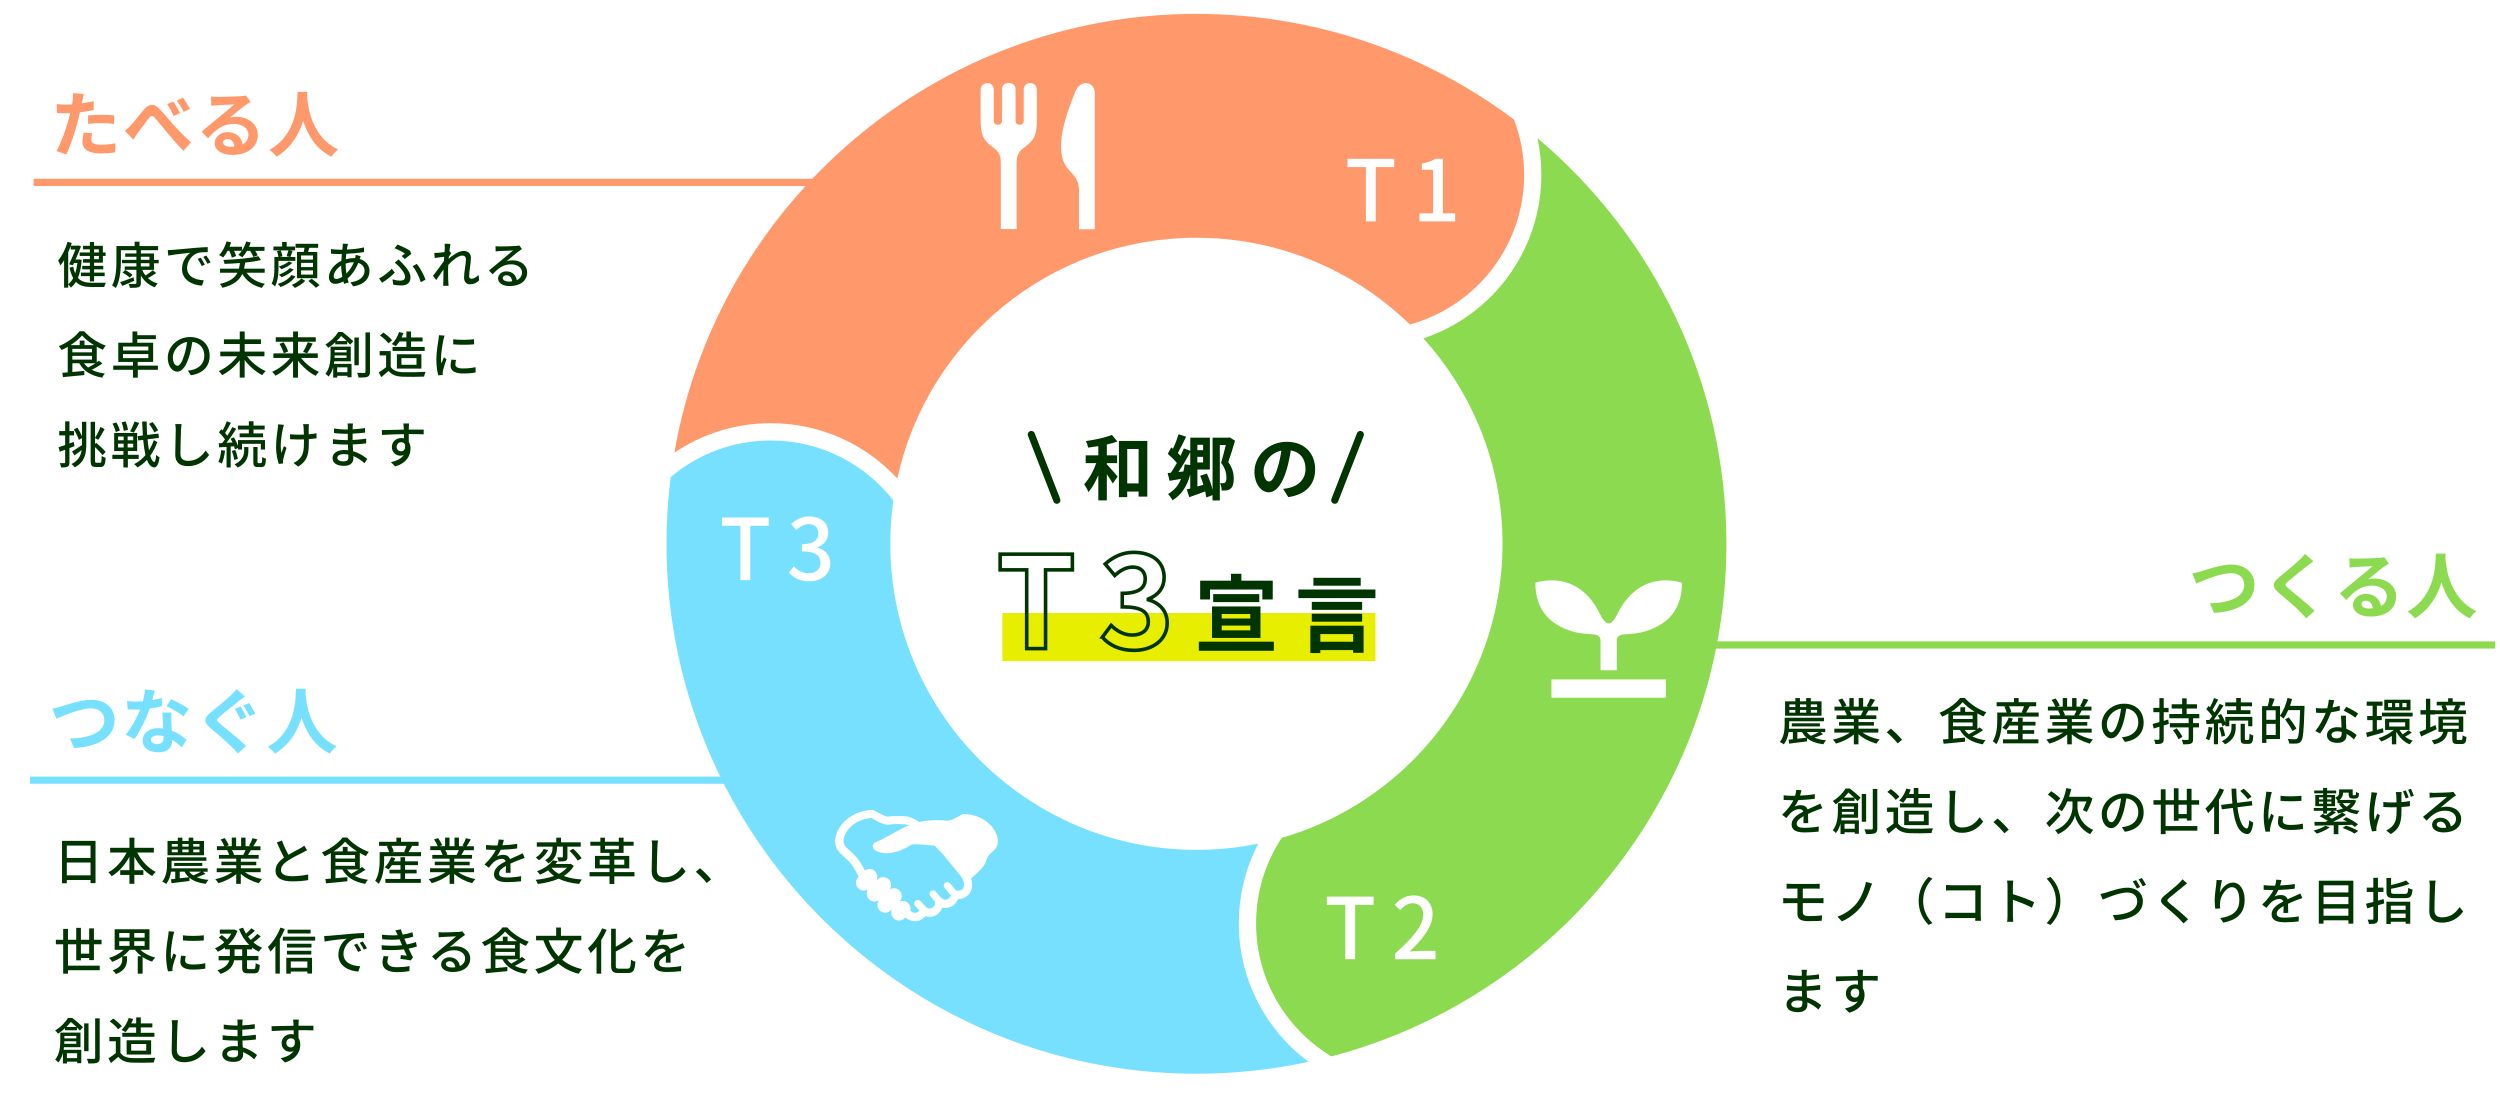 <?xml version="1.0" encoding="UTF-8"?><svg id="_文字" xmlns="http://www.w3.org/2000/svg" width="695.61" height="309.3" xmlns:xlink="http://www.w3.org/1999/xlink" viewBox="0 0 695.61 309.3"><defs><style>.cls-1{stroke:#ff986b;}.cls-1,.cls-2,.cls-3,.cls-4{stroke-width:2px;}.cls-1,.cls-2,.cls-3,.cls-4,.cls-5{fill:none;stroke-miterlimit:10;}.cls-6{fill:#003400;}.cls-6,.cls-7,.cls-8,.cls-9,.cls-10,.cls-11,.cls-12{stroke-width:0px;}.cls-2{stroke-linecap:round;}.cls-2,.cls-5{stroke:#003400;}.cls-3{stroke:#78e0ff;}.cls-4{stroke:#8cda4f;}.cls-7{fill:#8cda4f;}.cls-8{fill:#ff986b;}.cls-9{fill:#78e0ff;}.cls-10{filter:url(#drop-shadow-1);}.cls-10,.cls-11{fill:#fff;}.cls-12{fill:#e7ee00;}</style><filter id="drop-shadow-1" filterUnits="userSpaceOnUse"><feOffset dx="7.86" dy="7.86"/><feGaussianBlur result="blur" stdDeviation="6.88"/><feFlood flood-color="#003400" flood-opacity=".15"/><feComposite in2="blur" operator="in"/><feComposite in="SourceGraphic"/></filter></defs><rect class="cls-10" x="0" y="0" width="695.61" height="309.3"/><path class="cls-9" d="M344.7,256.91c0-8,1.96-15.55,5.42-22.18-5.56,1.14-11.32,1.74-17.22,1.74-33.52,0-62.53-19.37-76.42-47.54-.92-1.85-1.77-3.75-2.54-5.67-4.01-9.87-6.21-20.66-6.21-31.95,0-4.09.29-8.11.85-12.05-7.91-10.16-20.25-16.7-34.12-16.7-10.61,0-20.33,3.83-27.85,10.19-.77,6.08-1.16,12.28-1.16,18.57,0,18.74,3.5,36.66,9.88,53.15.82,2.15,1.7,4.27,2.63,6.36,22.87,51.79,74.69,87.93,134.94,87.93,10.7,0,21.13-1.14,31.18-3.31-11.76-8.74-19.39-22.75-19.39-38.53Z"/><path class="cls-7" d="M427.79,38.45c.71,3.27,1.08,6.67,1.08,10.15,0,21.22-13.76,39.21-32.84,45.55,13.7,15.11,22.04,35.16,22.04,57.16s-8.54,42.54-22.53,57.7c-1.51,1.66-3.1,3.24-4.75,4.77-9.59,8.9-21.24,15.61-34.15,19.35-4.51,6.82-7.14,14.99-7.14,23.79,0,15.71,8.39,29.47,20.95,37.02,25.02-6.57,47.44-19.55,65.42-37.07,1.55-1.53,3.09-3.09,4.58-4.68,24.75-26.38,39.91-61.86,39.91-100.87,0-45.29-20.42-85.81-52.56-112.86Z"/><path class="cls-8" d="M424.07,48.6c0-5.4-.99-10.57-2.81-15.34-15.96-11.97-34.43-20.77-54.48-25.48-2.7-.64-5.44-1.2-8.19-1.68-8.34-1.47-16.92-2.23-25.69-2.23-72.78,0-133.25,52.74-145.26,122.09,7.65-5.18,16.89-8.21,26.83-8.21,13.92,0,26.45,5.93,35.21,15.39,8.32-38.31,42.42-66.99,83.22-66.99,1.12,0,2.23.02,3.34.07,1.81.06,3.61.19,5.39.37,19.61,2,37.27,10.65,50.65,23.69,18.32-4.99,31.8-21.76,31.8-41.67Z"/><path class="cls-11" d="M380.05,46.49h-5.11v-2.3h12.99v2.3h-5.13v15.12h-2.75v-15.12Z"/><path class="cls-11" d="M394.94,59.36h3.81v-12.12h-3.12v-1.73c1.63-.31,2.79-.71,3.79-1.33h2.06v15.17h3.41v2.25h-9.94v-2.25Z"/><path class="cls-11" d="M374.31,251.77h-5.11v-2.29h12.99v2.29h-5.13v15.12h-2.75v-15.12Z"/><path class="cls-11" d="M388.2,265.3c5.14-4.54,7.79-7.93,7.79-10.79,0-1.89-1.02-3.19-2.96-3.19-1.37,0-2.51.88-3.43,1.94l-1.54-1.51c1.49-1.61,3.03-2.6,5.3-2.6,3.2,0,5.25,2.08,5.25,5.23,0,3.36-2.67,6.84-6.37,10.37.9-.09,1.99-.17,2.84-.17h4.35v2.32h-11.24v-1.59Z"/><path class="cls-11" d="M206.01,146.3h-5.11v-2.3h12.99v2.3h-5.14v15.12h-2.74v-15.12Z"/><path class="cls-11" d="M219.53,159.34l1.33-1.75c1.02,1.04,2.32,1.92,4.12,1.92,1.96,0,3.31-1.09,3.31-2.89,0-1.94-1.23-3.19-5.16-3.19v-2.01c3.43,0,4.57-1.3,4.57-3.05,0-1.54-1.02-2.51-2.67-2.53-1.35.02-2.48.69-3.48,1.66l-1.42-1.7c1.37-1.23,2.98-2.11,4.99-2.11,3.12,0,5.32,1.61,5.32,4.5,0,2.01-1.16,3.41-3.01,4.09v.12c2.01.5,3.6,2.01,3.6,4.36,0,3.15-2.63,4.99-5.82,4.99-2.74,0-4.52-1.09-5.68-2.39Z"/><rect class="cls-12" x="278.9" y="170.57" width="103.81" height="13.37"/><path class="cls-5" d="M285.67,158.56h-7.39v-4.37h20.1v4.37h-7.46v21.91h-5.25v-21.91Z"/><path class="cls-5" d="M306.72,177.3l2.45-3.3c1.56,1.53,3.48,2.7,5.86,2.7,2.66,0,4.47-1.31,4.47-3.66,0-2.59-1.53-4.19-7.24-4.19v-3.76c4.83,0,6.39-1.67,6.39-4.01,0-2.06-1.28-3.27-3.51-3.3-1.88.04-3.41.92-4.97,2.34l-2.66-3.2c2.27-1.99,4.79-3.23,7.88-3.23,5.08,0,8.52,2.49,8.52,7,0,2.84-1.6,4.9-4.4,6v.18c2.98.82,5.25,3.02,5.25,6.46,0,4.83-4.22,7.63-9.23,7.63-4.15,0-6.96-1.56-8.8-3.66Z"/><path class="cls-6" d="M354.44,178.54v2.53h-20.87v-2.53h20.87ZM336.69,166.8h-2.75v-5.23h8.57v-1.92h2.89v1.92h8.73v5.23h-2.89v-2.77h-14.55v2.77ZM337.23,168.74h13.49v8.76h-13.49v-8.76ZM350.39,165.31v2.22h-12.83v-2.22h12.83ZM339.93,172.1h7.95v-1.25h-7.95v1.25ZM339.93,175.39h7.95v-1.33h-7.95v1.33Z"/><path class="cls-6" d="M382.7,164.03v2.39h-21.42v-2.39h21.42ZM364.6,174.09h14.81v7.55h-2.91v-.76h-9.13v.83h-2.77v-7.62ZM379.01,169.69h-14.01v-2.22h14.01v2.22ZM365,170.78h14.01v2.2h-14.01v-2.2ZM378.61,162.97h-13.16v-2.2h13.16v2.2ZM367.37,176.43v2.13h9.13v-2.13h-9.13Z"/><path class="cls-6" d="M307.97,129.2c.79.79,2.56,2.86,3,3.39l-1.34,1.95c-.38-.67-1.01-1.66-1.66-2.58v7.28h-2.37v-7.02c-.79,1.85-1.72,3.55-2.76,4.72-.22-.69-.79-1.62-1.18-2.21,1.34-1.42,2.6-3.69,3.37-5.86h-2.94v-2.17h3.51v-2.56c-.97.16-1.91.3-2.82.41-.1-.53-.38-1.32-.63-1.83,2.57-.35,5.45-.99,7.24-1.7l1.52,1.83c-.87.32-1.89.59-2.94.83v3.02h2.86v2.17h-2.86v.33ZM319.23,122.69v15.49h-2.43v-1.42h-3.16v1.56h-2.31v-15.63h7.89ZM316.81,134.5v-9.57h-3.16v9.57h3.16Z"/><path class="cls-6" d="M343.63,122.63c-.55,1.91-1.26,4.22-1.88,5.94,1.28,1.76,1.54,3.29,1.54,4.6,0,1.38-.28,2.35-.91,2.82-.31.26-.73.39-1.18.47-.34.02-.81.04-1.28.02,0-.57-.16-1.48-.47-2.05.34.02.61.02.87.02.22,0,.41-.06.57-.2.26-.2.36-.69.36-1.38-.02-1.08-.26-2.49-1.48-4.1.43-1.42.95-3.45,1.3-4.95h-1.66v15.43h-2.03v-1.48l-1.74.65c-.06-.49-.16-1.07-.29-1.68-1.56.57-3.12,1.14-4.44,1.6l-.69-2.17c.29-.08.61-.16.96-.24v-3.93c-.85,3.24-2.39,5.62-4.91,7.2-.22-.43-.87-1.32-1.26-1.74,1.7-.97,2.86-2.39,3.61-4.2-1.12.18-2.25.38-3.2.53l-.53-2.17.91-.08c.53-.79,1.1-1.72,1.66-2.72-.69-.85-1.68-1.81-2.53-2.53l.95-1.81c.16.12.34.26.49.39.61-1.28,1.2-2.82,1.56-4.03l2.11.67c-.73,1.52-1.58,3.26-2.31,4.54.28.28.53.53.75.79.35-.73.67-1.44.93-2.07l1.78.67v-3.65h5.45v8.86h-3.47v4.72l1.68-.47c-.26-.87-.57-1.74-.91-2.51l1.87-.63c.63,1.38,1.22,3.06,1.58,4.48v-14.46h4.38l.34-.1,1.54.95ZM331.18,129.39v-3.55c-.99,1.81-2.19,3.87-3.27,5.48l1.36-.14c.16-.61.28-1.28.35-1.97l1.56.18ZM333.16,123.77v1.5h1.6v-1.5h-1.6ZM334.75,128.68v-1.56h-1.6v1.56h1.6Z"/><path class="cls-6" d="M357,136.04c.75-.1,1.3-.2,1.81-.32,2.51-.59,4.44-2.39,4.44-5.23s-1.46-4.71-4.08-5.17c-.28,1.66-.61,3.47-1.16,5.31-1.16,3.95-2.86,6.35-4.99,6.35s-3.98-2.39-3.98-5.68c0-4.5,3.93-8.37,9-8.37s7.89,3.37,7.89,7.63-2.53,7.02-7.46,7.77l-1.46-2.31ZM355.49,130.12c.45-1.44.81-3.12,1.04-4.74-3.24.67-4.95,3.51-4.95,5.66,0,1.97.79,2.94,1.52,2.94.81,0,1.6-1.22,2.39-3.87Z"/><line class="cls-2" x1="286.96" y1="120.91" x2="294.06" y2="139.18"/><line class="cls-2" x1="378.5" y1="120.91" x2="371.39" y2="139.18"/><path class="cls-11" d="M467.95,162.1c-5.53-1.5-13.31-.9-18.09,9.03-.5,1.21-1.16,1.7-1.16,1.7-.27.4-.68.63-1.1.63s-.83-.23-1.1-.63c0,0-.66-.49-1.16-1.7-4.77-9.94-12.56-10.54-18.09-9.03,0,0-.68,7.47,5.53,11.44,7.54,4.82,12.56,1.2,12.56,4.82v8.13h4.52v-8.13c0-3.61,5.02,0,12.56-4.82,6.21-3.97,5.53-11.44,5.53-11.44Z"/><rect class="cls-11" x="431.68" y="189.04" width="31.83" height="5.09"/><path class="cls-11" d="M284.85,25v8.69c0,.56-.45,1.01-1,1.01h-.27c-.55,0-1.01-.45-1.01-1.01v-8.73c0-1.43-.96-1.86-1.89-1.86s-1.89.43-1.89,1.86v8.73c0,.56-.45,1.01-1.01,1.01h-.27c-.55,0-1-.45-1-1.01v-8.69c0-2.56-3.66-2.48-3.66.03v8.3c-.02,4.61,1.08,5.81,2.9,7.24,1.47,1.16,2.72,1.82,2.72,4.69v18.48h4.4v-18.48c0-2.87,1.25-3.54,2.72-4.69,1.82-1.44,2.92-2.63,2.9-7.24v-8.3c0-2.51-3.66-2.59-3.66-.03Z"/><path class="cls-11" d="M299.03,25.87c-.94,2.62-3.63,8.77-3.8,14.19-.26,8.42,4.9,7.18,4.99,12.7v11.04h4.38l.02.05V25.87c0-3.2-4.14-4.08-5.6,0Z"/><path class="cls-11" d="M268.54,226.48c-.51,0-1.01.21-1.01.21-1.04.59-3.06,1.84-4.18,1.66-1.45-.24-4.8-.27-7.62.35-.18-.12-.36-.24-.54-.35-.54-.33-1.08-.62-1.61-.83-.51-.2-1.03-.35-1.56-.37h0c-.81-.07-1.59-.1-2.3-.1-1.08,0-2.01.06-2.7.18h0s-.01,0-.01,0c-.05,0-.32-.04-.64-.16-.49-.17-1.11-.47-1.68-.77-.58-.31-1.1-.61-1.49-.82-.19-.1-.39-.15-.61-.13-3.19.17-5.75,1.42-7.49,3.08-1.74,1.66-2.71,3.71-2.72,5.65,0,.59.1,1.17.31,1.71.2.51.5.98.9,1.37.07.09.14.16.21.24.17.17.37.36.61.58.71.64,1.73,1.56,2.39,2.39.66.82,1.08,1.57,1.43,2.24.18.33.33.65.5.95.07.12.14.25.22.37l-.12.12c-.42.41-.65.95-.66,1.53,0,.58.21,1.13.62,1.55.41.42.97.66,1.56.66.41,0,.81-.12,1.16-.34-.23.35-.36.75-.36,1.18,0,.58.22,1.13.62,1.55.41.42.97.66,1.56.66.47,0,.91-.15,1.28-.42-.68.85-.64,2.08.14,2.88.41.42.97.65,1.56.65h0c.57,0,1.12-.22,1.53-.63l.4-.4c-.17.31-.27.65-.27,1.01,0,.58.21,1.13.62,1.55.41.42.97.66,1.56.66s1.11-.22,1.53-.63l.25-.26c.12.1.24.2.33.27l.18.14c.06.04.1.07.21.14.46.25.9.36,1.25.44.18.04.32.06.44.08l.14.02h.04s.02,0,.02,0h0s.01,0,.01,0h.01s0,0,.08,0h.08c.77-.06,1.5-.32,2.09-.78.24-.18.45-.4.63-.64.37.12.76.19,1.16.19,1.66,0,3.06-1.07,3.58-2.56.26.06.52.09.8.09,1.63,0,3.02-1.03,3.56-2.48h.14c2.11.01,3.81-1.69,3.81-3.8,0-.58-.08-1.23-.3-1.9,1.45-1.28,3.57-3.25,3.95-4.32.19-.52.63-1.68.93-2.1.46-.5,1.65-1.62,1.65-1.62,2.67-2.48-.55-9.5-8.2-9.92ZM266.7,247.87c-.21,0-.4-.04-.58-.12-.06-.03-.12-.03-.17-.05l-1.62-1.93c-.36-.41-.98-.46-1.4-.1-.42.36-.46.98-.1,1.4l1.69,2c-.13.71-.75,1.26-1.5,1.26-.38,0-.73-.14-1-.38-.05-.05-.11-.07-.17-.11l-1.48-1.77c-.36-.42-.98-.46-1.4-.1-.41.36-.46.98-.1,1.4l1.27,1.53s0,.08,0,.11c.02.09.02.18.02.25,0,.84-.68,1.52-1.52,1.52-.26,0-.51-.07-.72-.18l-1.87-1.93c-.4-.38-1.03-.36-1.4.04-.38.4-.36,1.03.04,1.4l1.09,1.19c-.08.15-.18.29-.32.4-.2.16-.48.26-.8.3-.09-.01-.22-.03-.37-.07-.18-.04-.37-.11-.48-.16-.03-.02-.1-.08-.2-.16-.08-.07-.19-.15-.3-.24.16-.7-.02-1.47-.56-2.02-.41-.42-.97-.66-1.56-.66-.3,0-.58.06-.85.17l-.04-.03c.38-.4.59-.91.6-1.47,0-.58-.22-1.13-.62-1.55-.41-.42-.97-.66-1.56-.66-.46,0-.9.15-1.27.42.3-.38.47-.83.48-1.32,0-.58-.21-1.13-.62-1.55-.41-.42-.97-.66-1.56-.66s-1.11.22-1.53.63l-.37.37c.45-.82.35-1.87-.34-2.58-.41-.42-.97-.66-1.56-.66-.47,0-.92.16-1.29.43-.4-.74-.96-1.97-2.05-3.33-.64-.8-1.43-1.55-2.08-2.15-.33-.3-.62-.56-.83-.76-.11-.1-.19-.18-.25-.24l-.05-.06h0s0,0,0,0l-.14-.17c-.18-.17-.31-.36-.41-.61-.1-.25-.15-.54-.15-.89-.01-1.13.65-2.71,2.01-3.99,1.3-1.24,3.22-2.21,5.73-2.42.47.26,1.13.64,1.84.99.44.22.89.42,1.34.58.45.16.89.28,1.4.29.13,0,.24-.01.35-.03h.02c.48-.09,1.34-.15,2.34-.15.66,0,1.38.03,2.11.09h.05c.18,0,.48.07.85.22l.08.04c-3.09,1.39-7.46,4.08-8.9,4.56-1.64.55-1.78,2.74,1.92,3.15,3.7.41,6.98-1.92,7.8-2.33.59-.3,4.33.07,6.41.29.91.9,1.72,1.74,2.3,2.37l4.56,5.57.02.02c.58.68.9,1.22,1.08,1.69.18.47.23.88.23,1.34,0,.84-.68,1.52-1.52,1.52Z"/><path class="cls-8" d="M26.07,30.61c-1.18.26-2.52.48-3.84.64-.18.86-.38,1.74-.6,2.54-.72,2.78-2.06,6.84-3.14,9.16l-2.78-.92c1.18-1.98,2.68-6.14,3.42-8.92.14-.52.28-1.08.42-1.64-.46.02-.9.04-1.3.04-.96,0-1.7-.04-2.4-.08l-.06-2.48c1.02.12,1.68.16,2.5.16.58,0,1.16-.02,1.76-.06.08-.44.14-.82.18-1.14.1-.74.12-1.54.08-2l3.02.24c-.14.54-.32,1.42-.42,1.86l-.16.76c1.12-.18,2.24-.4,3.32-.66v2.5ZM25.67,37.11c-.16.56-.28,1.22-.28,1.66,0,.86.5,1.5,2.62,1.5,1.32,0,2.7-.14,4.12-.4l-.1,2.54c-1.12.14-2.46.28-4.04.28-3.34,0-5.04-1.16-5.04-3.16,0-.9.18-1.86.34-2.64l2.38.22ZM24.51,32.13c1.1-.1,2.52-.2,3.8-.2,1.12,0,2.32.06,3.48.18l-.06,2.38c-.98-.12-2.2-.24-3.4-.24-1.38,0-2.58.06-3.82.22v-2.34Z"/><path class="cls-8" d="M36.41,34.85c.9-.94,2.44-2.98,3.66-4.42,1.38-1.56,2.68-1.7,4.12-.3,1.34,1.32,2.94,3.36,4.1,4.64,1.28,1.38,2.96,3.16,4.84,4.84l-2.06,2.34c-1.44-1.34-3.08-3.3-4.34-4.8-1.22-1.44-2.7-3.32-3.64-4.36-.7-.76-1.08-.68-1.66.06-.78,1-2.22,2.94-3.06,4.06-.46.64-.9,1.44-1.26,1.96l-2.38-2.48c.6-.46,1.08-.9,1.68-1.54ZM50.13,31.47l-1.8.78c-.6-1.26-1.1-2.22-1.84-3.26l1.74-.72c.56.84,1.44,2.28,1.9,3.2ZM52.87,30.29l-1.74.84c-.66-1.26-1.2-2.16-1.94-3.16l1.72-.8c.6.8,1.5,2.24,1.96,3.12Z"/><path class="cls-8" d="M69.71,28.33c-.48.3-.94.6-1.38.9-1.06.74-3.14,2.5-4.38,3.5.66-.18,1.22-.22,1.86-.22,3.36,0,5.92,2.1,5.92,4.98,0,3.12-2.38,5.6-7.16,5.6-2.76,0-4.84-1.26-4.84-3.24,0-1.6,1.46-3.08,3.56-3.08,2.44,0,3.92,1.5,4.22,3.38,1.08-.58,1.62-1.5,1.62-2.7,0-1.78-1.8-2.98-4.1-2.98-3.04,0-5.02,1.62-7.14,4.02l-1.8-1.86c1.4-1.14,3.78-3.16,4.96-4.12,1.1-.92,3.16-2.58,4.14-3.44-1.02.02-3.74.14-4.78.22-.54.02-1.16.08-1.62.16l-.08-2.58c.56.06,1.24.1,1.8.1,1.04,0,5.28-.1,6.4-.2.82-.06,1.28-.14,1.52-.2l1.28,1.76ZM65.23,40.79c-.12-1.28-.86-2.12-1.94-2.12-.74,0-1.22.44-1.22.94,0,.74.84,1.24,2,1.24.42,0,.8-.02,1.16-.06Z"/><path class="cls-8" d="M85.51,25.57c-.02.32-.04.72-.06,1.14.16,2.76,1.16,11.38,8.62,14.88-.74.56-1.46,1.38-1.84,2.02-4.52-2.24-6.76-6.36-7.88-10.04-1.08,3.6-3.18,7.46-7.4,10.04-.42-.62-1.2-1.34-2-1.9,7.98-4.42,7.7-13.5,7.84-16.14h2.72Z"/><path class="cls-6" d="M22.73,72.31c-.15,2.04-.49,3.7-1.05,5.01.93,1.06,2.23,1.36,3.89,1.36.53,0,3.21,0,3.88-.01-.18.29-.37.84-.43,1.19h-3.5c-1.91,0-3.33-.32-4.4-1.43-.39.64-.87,1.18-1.42,1.61-.15-.27-.46-.71-.71-.94v.95h-1.16v-7.63c-.34.53-.67,1.02-1.04,1.44-.1-.29-.42-1.02-.62-1.36,1.09-1.29,2.06-3.24,2.63-5.22l1.16.34c-.08.25-.15.49-.25.74h1.81l.2-.07.81.24c-.39,1.05-.95,2.41-1.51,3.68h.81l.21-.03.69.13ZM18.99,79.06c.53-.41,1-.97,1.37-1.68-.41-.74-.74-1.68-1.01-2.89l1.01-.29c.15.74.34,1.36.56,1.89.29-.86.5-1.84.63-2.91h-.97l-.28.62-1.08-.25c.6-1.26,1.29-2.9,1.78-4.12h-1.32v-.97c-.21.59-.45,1.18-.7,1.74v8.87ZM25,69.37h-1.9v-.97h1.9v-1.08h1.18v1.08h2.44v1.85h.77v.97h-.77v1.86h-2.44v.9h2.56v.97h-2.56v.91h2.94v.98h-2.94v1.46h-1.18v-1.46h-2.49v-.98h2.49v-.91h-2.12v-.97h2.12v-.9h-1.9v-.97h1.9v-.9h-2.83v-.97h2.83v-.88ZM26.18,69.37v.88h1.32v-.88h-1.32ZM27.5,71.22h-1.32v.9h1.32v-.9Z"/><path class="cls-6" d="M39.55,75.07c.24.57.55,1.11.94,1.58.7-.43,1.51-1,2-1.44l.98.77c-.73.5-1.58,1.02-2.31,1.4.73.69,1.65,1.2,2.72,1.5-.28.25-.62.73-.8,1.05-1.71-.6-3.01-1.75-3.89-3.29v2.06c0,.71-.17,1.04-.64,1.2-.49.18-1.25.2-2.39.2-.07-.31-.22-.8-.41-1.12.81.04,1.64.03,1.88.01.24,0,.32-.07.32-.29v-3.63h-3.25v-.92h3.25v-.91h-4.01v-.94h4.01v-.85h-3.11v-.92h3.11v-.91h-4.31v2.91c0,2.21-.2,5.48-1.4,7.61-.24-.22-.77-.57-1.05-.7,1.11-2,1.2-4.86,1.2-6.91v-4.06h5.07v-1.23h1.36v1.23h5.17v1.15h-4.79v.91h3.64v1.78h1.32v.94h-1.32v1.83h-3.28ZM37.36,78.12c-1.13.49-2.33,1.02-3.31,1.43l-.62-1.04c.94-.31,2.34-.83,3.71-1.36l.21.97ZM34.84,75.12c.7.38,1.6.95,2.04,1.36l-.77.78c-.42-.41-1.3-1.02-2-1.43l.73-.71ZM39.18,72.29h2.4v-.85h-2.4v.85ZM39.18,74.14h2.4v-.91h-2.4v.91Z"/><path class="cls-6" d="M47.95,69.54c1.01-.1,3.49-.34,6.04-.55,1.47-.13,2.87-.21,3.81-.24v1.41c-.76,0-1.96.01-2.69.2-1.83.56-3.05,2.52-3.05,4.16,0,2.54,2.35,3.36,4.64,3.47l-.5,1.49c-2.72-.14-5.56-1.6-5.56-4.65,0-2.1,1.22-3.78,2.34-4.5-1.2.13-4.61.46-6.16.8l-.14-1.53c.53-.01,1.01-.04,1.29-.07ZM57,73.63l-.87.39c-.34-.71-.7-1.36-1.12-1.96l.84-.36c.34.49.85,1.34,1.15,1.93ZM58.59,72.98l-.85.42c-.37-.71-.73-1.33-1.18-1.93l.84-.38c.34.48.88,1.32,1.19,1.89Z"/><path class="cls-6" d="M63.36,69.76c-.38.73-.81,1.36-1.28,1.88-.25-.21-.81-.55-1.13-.67.95-.91,1.68-2.33,2.09-3.81l1.26.28c-.12.41-.27.83-.42,1.22h3.45v1.04c.5-.73.9-1.61,1.18-2.51l1.25.29c-.14.41-.29.81-.46,1.21h4.3v1.11h-2.58c.29.43.53.9.67,1.25l-1.18.45c-.17-.45-.52-1.13-.9-1.69h-.9c-.39.69-.83,1.3-1.29,1.79-.24-.21-.8-.53-1.12-.69.35-.32.67-.7.98-1.13h-2.16c.25.52.48,1.08.59,1.46l-1.19.46c-.11-.52-.42-1.29-.73-1.92h-.43ZM68.64,75.89c1.04,1.54,2.77,2.61,5.06,3.08-.29.27-.64.77-.83,1.13-2.49-.62-4.29-1.92-5.45-3.89-.78,1.71-2.33,3.08-5.53,3.87-.13-.34-.45-.83-.7-1.09,2.83-.63,4.17-1.72,4.86-3.1h-4.82v-1.13h5.25c.14-.5.21-1.02.28-1.58-1.46.13-2.93.2-4.3.24-.01-.32-.17-.81-.31-1.09,3.4-.13,7.42-.46,9.73-1.05l.74,1.09c-1.25.29-2.77.52-4.41.7-.07.57-.17,1.13-.29,1.69h5.73v1.13h-5.01Z"/><path class="cls-6" d="M77.5,74.51c0,1.55-.15,3.75-1.01,5.2-.17-.24-.69-.66-.91-.8.7-1.29.77-3.07.77-4.4v-3.01h1.12c-.06-.46-.22-1.11-.39-1.62l.95-.2h-1.95v-1.08h2.42v-1.28h1.27v1.28h2.34v1.08h-1.54l.83.17c-.21.6-.41,1.21-.59,1.65h1.37v1.09h-4.69v1.92ZM82.18,76.9c-.87,1.36-2.38,2.35-4.15,2.97-.17-.27-.46-.66-.73-.87,1.58-.48,3.07-1.36,3.78-2.48l1.09.38ZM81.34,73.15c-.77.74-1.97,1.37-3.04,1.76-.18-.24-.49-.55-.74-.74.98-.32,2.17-.85,2.8-1.43l.98.41ZM81.7,75.01c-.83.9-2.13,1.67-3.35,2.14-.18-.22-.49-.56-.74-.74,1.11-.41,2.41-1.09,3.08-1.82l1.01.42ZM78.1,69.68c.22.53.42,1.22.48,1.64l-.74.18h2.84l-.92-.2c.14-.45.36-1.13.48-1.62h-2.13ZM84.95,78.16c-.71.71-1.88,1.51-2.89,1.95-.18-.24-.59-.62-.87-.84,1-.41,2.12-1.16,2.67-1.78l1.08.67ZM84.53,70.1c.07-.38.14-.78.2-1.16h-2.49v-1.11h6.29v1.11h-2.45c-.12.41-.24.8-.36,1.16h2.56v7.3h-5.64v-7.3h1.91ZM87.09,71.08h-3.32v1.15h3.32v-1.15ZM87.09,73.15h-3.32v1.16h3.32v-1.16ZM87.09,75.24h-3.32v1.16h3.32v-1.16ZM86.73,77.56c.73.52,1.7,1.29,2.17,1.81l-1.01.71c-.45-.52-1.39-1.33-2.11-1.89l.95-.63Z"/><path class="cls-6" d="M100.35,71.29c-.08.18-.18.52-.27.77,1.68.5,2.73,1.77,2.73,3.33,0,1.98-1.26,3.78-4.55,4.3l-.74-1.16c2.58-.28,3.92-1.6,3.92-3.21,0-.95-.6-1.81-1.75-2.17-.77,1.93-1.88,3.42-3,4.37.1.38.21.74.32,1.08l-1.28.38c-.07-.21-.14-.43-.2-.67-.71.39-1.51.67-2.26.67-.97,0-1.75-.59-1.75-1.88,0-1.78,1.53-3.64,3.45-4.52.03-.64.08-1.29.14-1.89h-.67c-.66,0-1.74-.06-2.32-.1l-.04-1.29c.48.07,1.7.18,2.41.18h.76l.1-.94c.01-.24.04-.53.03-.73l1.46.04c-.07.21-.13.46-.17.66-.06.27-.11.59-.17.92,1.74-.07,3.32-.25,4.79-.59v1.29c-1.39.24-3.24.42-4.94.5-.04.48-.08.98-.13,1.5.74-.2,1.53-.31,2.21-.31.14,0,.27,0,.39.01.07-.25.14-.66.15-.9l1.37.34ZM95.25,77.01c-.18-.98-.31-2.06-.31-3.12-1.22.76-2.09,1.99-2.09,2.96,0,.52.22.77.71.77s1.06-.21,1.68-.6ZM96.18,73.67c0,.87.08,1.68.21,2.42.8-.79,1.53-1.78,2.07-3.12h-.08c-.84,0-1.58.17-2.2.36v.34Z"/><path class="cls-6" d="M106.31,78.68l-.83-1.19c1.16-.62,2.73-1.83,3.53-2.72l.84,1.08c-.8.83-2.13,1.97-3.54,2.83ZM109.21,77.74c.73.22,1.42.34,2.2.34.67,0,1.3-.25,1.3-1.05,0-.9-.99-2.16-1.69-2.88-.32-.32-.77-.73-1.18-1.06l1.06-.91c.38.38.73.74,1.06,1.09,1.39,1.43,2.26,2.66,2.26,3.92,0,1.78-1.36,2.24-2.56,2.24-.83,0-1.61-.1-2.24-.21l-.21-1.47ZM111.75,71.23c.35-.22.71-.5.92-.67-.62-.45-1.82-1.08-2.89-1.48l.83-1.04c1.09.43,2.61,1.15,3.49,1.75l.32.88c-.35.29-1.25,1.01-1.78,1.39l-.9-.83ZM117.07,78.51c-.37-1.34-1.32-3.33-2.27-4.45l1.19-.64c.91,1.09,1.98,3.14,2.4,4.4l-1.32.7Z"/><path class="cls-6" d="M133.34,78c-.7.69-1.55,1.11-2.58,1.11-.97,0-1.64-.67-1.64-1.91,0-1.53.52-3.7.52-5.01,0-.74-.38-1.08-1.04-1.08-1.08,0-2.68,1.3-3.88,2.61-.03.49-.04.97-.04,1.4,0,1.2-.01,2.2.06,3.46.01.25.06.66.08.94h-1.51c.01-.24.04-.69.04-.91.01-1.29.03-2.09.05-3.63-.64.95-1.46,2.16-2.04,2.96l-.87-1.22c.77-.97,2.28-2.97,3.03-4.09.03-.39.06-.8.08-1.19-.64.08-1.79.24-2.63.35l-.14-1.43c.35.01.64,0,1.04-.01.43-.03,1.16-.11,1.82-.21.04-.6.07-1.05.07-1.21,0-.35,0-.74-.07-1.12l1.64.06c-.07.35-.18,1.09-.28,1.99l.49.59c-.18.25-.43.64-.66.99-.01.2-.03.38-.04.58,1.08-.98,2.77-2.2,4.13-2.2s2.06.8,2.06,1.95c0,1.4-.49,3.64-.49,5.06,0,.43.2.74.63.74.62,0,1.33-.41,1.96-1.08l.21,1.53Z"/><path class="cls-6" d="M145.22,69.31c-.28.18-.6.39-.85.57-.71.5-2.4,1.97-3.38,2.79.56-.18,1.09-.24,1.64-.24,2.33,0,4.05,1.43,4.05,3.36,0,2.23-1.78,3.81-4.89,3.81-1.92,0-3.21-.87-3.21-2.12,0-1.02.94-1.97,2.3-1.97,1.72,0,2.72,1.11,2.91,2.44.94-.42,1.46-1.16,1.46-2.17,0-1.3-1.32-2.23-3.01-2.23-2.21,0-3.53,1.04-5.17,2.77l-1.02-1.04c1.08-.88,2.82-2.34,3.63-3.01.77-.64,2.37-1.97,3.07-2.58-.73.03-3.1.13-3.82.17-.35.03-.71.06-1.02.1l-.04-1.44c.35.04.77.07,1.11.07.73,0,3.87-.08,4.62-.15.48-.06.73-.08.88-.14l.76,1.01ZM142.52,78.29c-.11-1.02-.71-1.7-1.64-1.7-.57,0-.99.34-.99.77,0,.6.71.98,1.65.98.35,0,.67-.01.98-.06Z"/><path class="cls-6" d="M28.48,101.16c-.88.62-1.98,1.25-2.94,1.74,1.01.52,2.24.85,3.66,1.05-.28.25-.62.78-.78,1.13-3.01-.52-5.14-1.79-6.36-4.01h-1.92v2.44c1.05-.1,2.2-.2,3.32-.31v1.16c-2.12.22-4.36.43-5.94.57l-.18-1.21c.45-.03.95-.07,1.51-.11v-7.1c-.56.32-1.15.63-1.72.88-.14-.29-.49-.77-.76-1.07,2.34-.97,4.64-2.65,5.74-4.15h1.3c1.53,1.74,3.87,3.24,6.01,3.99-.28.34-.6.8-.81,1.16-.55-.24-1.12-.53-1.69-.85v4.34c.22-.15.42-.31.6-.45l.97.77ZM26.14,96.03c-1.3-.81-2.52-1.78-3.32-2.69-.73.88-1.88,1.85-3.18,2.69h2.54v-1.26h1.33v1.26h2.63ZM20.13,98.04h5.46v-.97h-5.46v.97ZM20.13,100.05h5.46v-1.04h-5.46v1.04ZM23.36,101.08c.32.45.71.84,1.16,1.19.66-.34,1.39-.77,2.03-1.19h-3.19Z"/><path class="cls-6" d="M43.96,102.9h-5.62v2.19h-1.35v-2.19h-5.49v-1.18h5.49v-1.02h-4.08v-5.34h3.95v-3.14h1.34v1.04h5.17v1.11h-5.17v1h4.41v5.34h-4.29v1.02h5.62v1.18ZM34.21,97.51h7.06v-1.09h-7.06v1.09ZM34.21,99.65h7.06v-1.13h-7.06v1.13Z"/><path class="cls-6" d="M52.26,103.12c.49-.04.9-.11,1.23-.2,1.78-.41,3.36-1.69,3.36-3.94,0-2.02-1.21-3.6-3.33-3.87-.2,1.25-.45,2.59-.83,3.89-.84,2.83-1.99,4.41-3.38,4.41s-2.63-1.55-2.63-3.87c0-3.08,2.73-5.76,6.21-5.76s5.45,2.33,5.45,5.24-1.86,4.92-5.25,5.39l-.83-1.32ZM51.28,98.72c.35-1.09.62-2.35.76-3.57-2.49.41-3.95,2.58-3.95,4.29,0,1.6.71,2.33,1.28,2.33.6,0,1.28-.9,1.92-3.04Z"/><path class="cls-6" d="M68.74,99.13c1.25,1.69,3.26,3.3,5.17,4.13-.31.27-.71.78-.95,1.12-1.76-.88-3.56-2.46-4.89-4.2v4.89h-1.37v-4.83c-1.33,1.72-3.12,3.24-4.87,4.13-.22-.32-.66-.83-.95-1.11,1.91-.84,3.91-2.44,5.14-4.13h-4.73v-1.29h5.42v-2.13h-4.41v-1.29h4.41v-2.2h1.37v2.2h4.52v1.29h-4.52v2.13h5.5v1.29h-4.83Z"/><path class="cls-6" d="M83.77,99.59c1.23,1.6,3.17,3.1,4.97,3.88-.28.27-.7.76-.91,1.11-1.78-.9-3.6-2.48-4.92-4.22v4.72h-1.37v-4.69c-1.32,1.72-3.14,3.26-4.9,4.15-.21-.34-.63-.83-.92-1.09,1.82-.77,3.75-2.26,5.02-3.85h-4.68v-1.26h5.49v-3.25h-4.83v-1.25h4.83v-1.61h1.37v1.61h4.94v1.25h-4.94v3.25h5.5v1.26h-4.65ZM78.91,95.25c.53.8,1.08,1.85,1.26,2.55l-1.23.49c-.17-.69-.66-1.79-1.18-2.61l1.15-.43ZM84.33,97.93c.46-.74,1.01-1.89,1.32-2.72l1.36.41c-.49.95-1.08,2.02-1.55,2.69l-1.12-.38Z"/><path class="cls-6" d="M95.29,92.38c1.01.76,2.3,1.85,3,2.56l-.85.98c-.22-.25-.5-.55-.83-.88v.77h-3.32v-.56c-.56.53-1.21,1.05-1.96,1.53-.15-.28-.55-.73-.8-.91,1.68-1,2.91-2.37,3.59-3.49h1.18ZM93,100.52c-.03.24-.06.49-.1.73h4.92v3.73h-1.15v-.42h-2.84v.5h-1.12v-2.94c-.25.97-.66,1.91-1.28,2.66-.18-.22-.64-.64-.88-.78,1.29-1.6,1.43-3.8,1.43-5.38v-2.16h5.62v4.06h-4.59ZM96.43,99.58v-.7h-3.32c0,.22-.01.46-.03.7h3.35ZM93.11,97.39v.67h3.32v-.67h-3.32ZM96.46,94.9c-.49-.49-1.05-.99-1.55-1.4-.35.43-.76.92-1.25,1.4h2.8ZM93.82,102.2v1.37h2.84v-1.37h-2.84ZM99.83,101.64h-1.22v-7.73h1.22v7.73ZM102.94,92.5v10.95c0,.77-.17,1.15-.66,1.37-.48.21-1.26.25-2.49.24-.06-.35-.25-.94-.42-1.32.88.04,1.7.03,1.98.03.22-.01.34-.1.34-.34v-10.94h1.26Z"/><path class="cls-6" d="M108.71,102.09c.62.97,1.77,1.42,3.31,1.47,1.55.06,4.66.01,6.41-.1-.15.31-.36.92-.43,1.33-1.58.07-4.4.1-6,.03-1.78-.07-2.98-.53-3.87-1.61-.66.57-1.33,1.13-2.06,1.74l-.67-1.34c.63-.39,1.37-.91,2.03-1.44v-3.29h-1.79v-1.2h3.07v4.43ZM108.06,95.54c-.45-.66-1.46-1.6-2.34-2.21l.97-.79c.87.6,1.92,1.47,2.4,2.14l-1.02.86ZM111.13,95.01c-.31.5-.66.97-1,1.35-.25-.2-.8-.49-1.11-.63.87-.81,1.6-2.07,2-3.33l1.22.27c-.14.42-.32.84-.5,1.23h1.34v-1.67h1.29v1.67h3.21v1.12h-3.21v1.51h3.79v1.11h-8.94v-1.11h3.85v-1.51h-1.96ZM110.43,102.56v-3.98h6.82v3.98h-6.82ZM111.7,101.5h4.19v-1.86h-4.19v1.86Z"/><path class="cls-6" d="M123.69,93.39c-.1.27-.24.81-.29,1.06-.24,1.13-.69,3.74-.69,5.23,0,.49.03.95.1,1.46.21-.56.49-1.23.7-1.74l.73.56c-.38,1.05-.87,2.54-1,3.24-.04.18-.08.48-.07.63,0,.14.01.35.03.52l-1.26.08c-.28-.97-.53-2.61-.53-4.48,0-2.07.45-4.43.6-5.53.06-.35.11-.79.13-1.15l1.55.12ZM126.88,100.17c-.11.48-.17.85-.17,1.23,0,.63.46,1.12,2.14,1.12,1.25,0,2.3-.11,3.46-.36l.03,1.48c-.87.17-2.02.28-3.52.28-2.35,0-3.45-.81-3.45-2.16,0-.55.11-1.11.24-1.71l1.26.11ZM131.91,94.38v1.43c-1.58.15-4.2.17-5.81,0v-1.41c1.58.24,4.37.18,5.81-.01Z"/><path class="cls-6" d="M19.32,124.69v3.95c0,.64-.12.99-.5,1.19-.38.21-.92.25-1.82.25-.03-.31-.18-.87-.35-1.21.56.01,1.08.01,1.23,0,.18,0,.25-.04.25-.24v-3.5c-.53.21-1.04.41-1.5.56l-.32-1.25c.5-.15,1.13-.37,1.82-.62v-2.68h-1.65v-1.2h1.65v-2.7h1.19v2.7h1.28v1.2h-1.28v2.26c.38-.15.79-.29,1.18-.45l.24,1.18-1.42.55ZM22.82,117.36h1.19v6.08c0,2.76-.36,5.1-3.21,6.6-.2-.28-.62-.73-.91-.92,1.91-.97,2.59-2.3,2.83-3.89-.69.52-1.39,1.05-1.99,1.49l-.69-1.09c.7-.41,1.74-1.11,2.77-1.81v-1.92l-.88.5c-.21-.8-.81-2-1.39-2.9l.98-.53c.5.73,1,1.68,1.29,2.42v-4.02ZM27.89,128.77c.31,0,.36-.41.41-1.91.28.21.76.45,1.11.52-.13,1.88-.42,2.56-1.41,2.56h-1.35c-1.12,0-1.43-.39-1.43-1.89v-10.69h1.23v4.48c.5-.8,1.15-2.1,1.5-3.04l1.16.6c-.57,1.01-1.23,2.2-1.76,2.97l-.9-.49v1.67l.32-.34c.95.78,2.06,1.83,2.62,2.52l-.84.92c-.46-.59-1.29-1.48-2.1-2.24v3.64c0,.6.06.7.38.7h1.06Z"/><path class="cls-6" d="M35.58,127.7v2.37h-1.25v-2.37h-3.07v-1.16h3.07v-1.04h-2.56v-5.04h6.4v5.04h-2.59v1.04h3.01v1.16h-3.01ZM32.21,120.22c-.1-.62-.49-1.6-.91-2.34l1.06-.34c.43.69.87,1.64.98,2.27l-1.13.41ZM32.85,122.51h1.56v-1.05h-1.56v1.05ZM32.85,124.51h1.56v-1.07h-1.56v1.07ZM34.44,119.89c-.06-.62-.31-1.62-.59-2.38l1.09-.25c.32.74.59,1.72.66,2.34l-1.16.29ZM37.06,121.45h-1.54v1.05h1.54v-1.05ZM37.06,123.44h-1.54v1.07h1.54v-1.07ZM38.74,117.67c-.48.95-1.05,2.02-1.5,2.69l-1.05-.35c.45-.74.97-1.89,1.22-2.72l1.33.38ZM43.76,123.02c-.45,1.33-1.12,2.63-1.96,3.8.32,1.05.69,1.68,1.11,1.71.27,0,.45-.7.55-2,.21.27.73.62.94.73-.31,2.23-.91,2.82-1.48,2.79-.88-.04-1.54-.78-2.03-2.09-.8.87-1.7,1.58-2.65,2.1-.21-.29-.6-.7-.94-.92,1.19-.55,2.27-1.43,3.18-2.51-.28-1.18-.49-2.6-.64-4.24l-1.37.17-.15-1.22,1.43-.17c-.08-1.22-.15-2.51-.2-3.88h1.25c.03,1.3.07,2.55.15,3.73l3.12-.38.15,1.2-3.17.39c.1,1.13.24,2.17.41,3.05.56-.88,1.01-1.85,1.33-2.83l.98.57ZM42.92,120.33c-.24-.66-.87-1.65-1.47-2.38l.98-.52c.6.7,1.27,1.65,1.54,2.31l-1.05.59Z"/><path class="cls-6" d="M50.52,118.02c-.08.5-.12,1.09-.15,1.58-.06,1.54-.17,4.73-.17,6.67,0,1.46.93,1.96,2.12,1.96,2.44,0,3.88-1.37,4.88-2.86l.99,1.22c-.92,1.32-2.79,3.11-5.9,3.11-2.12,0-3.53-.91-3.53-3.21,0-1.98.14-5.55.14-6.89,0-.57-.04-1.13-.14-1.6h1.76Z"/><path class="cls-6" d="M62.63,125.42c-.18,1.32-.48,2.68-.91,3.56-.21-.14-.7-.36-.95-.46.41-.84.66-2.09.78-3.28l1.08.18ZM64.19,124.26v5.81h-1.15v-5.73c-.76.04-1.46.1-2.07.13l-.12-1.13.98-.06c.24-.31.5-.66.76-1.02-.41-.63-1.08-1.39-1.67-1.98l.66-.87c.12.11.25.24.38.36.44-.78.88-1.79,1.13-2.55l1.15.42c-.49.95-1.09,2.07-1.6,2.84.24.27.45.52.62.76.53-.83,1.04-1.69,1.39-2.41l1.08.49c-.78,1.25-1.79,2.73-2.7,3.89l1.65-.1c-.15-.36-.35-.73-.53-1.05l.92-.39c.46.74.9,1.65,1.15,2.38v-1.6h7.52v2.62h-1.16v-1.58h-5.25v1.58h-1.11v-.43l-.84.39c-.06-.25-.14-.53-.25-.85l-.92.07ZM65.45,125.19c.34.78.63,1.82.73,2.48l-1.01.31c-.06-.67-.34-1.71-.66-2.51l.94-.28ZM67.93,124.4h1.18v.97c0,1.41-.32,3.42-2.94,4.73-.21-.25-.6-.64-.91-.88,2.39-1.16,2.68-2.8,2.68-3.88v-.94ZM69.24,119.51h-3.05v-1.08h3.05v-1.22h1.29v1.22h3.11v1.08h-3.11v1.08h2.67v1.08h-6.53v-1.08h2.56v-1.08ZM72.62,128.86c.25,0,.31-.22.34-1.71.25.2.73.39,1.05.48-.1,1.85-.39,2.32-1.26,2.32h-1.01c-1.05,0-1.26-.35-1.26-1.51v-4.06h1.18v4.06c0,.36.03.42.27.42h.7Z"/><path class="cls-6" d="M79,118.22c-.1.29-.21.73-.28,1.01-.39,1.79-.87,4.76-.42,6.79.2-.52.46-1.28.7-1.89l.73.46c-.36,1.06-.77,2.47-.92,3.21-.04.2-.08.48-.07.63,0,.14.03.35.03.52l-1.2.14c-.29-.86-.76-2.72-.76-4.44,0-2.27.32-4.4.49-5.55.06-.35.07-.76.08-1.04l1.62.15ZM88.09,121.97c-.6.08-1.34.15-2.16.21v.52c0,3.22-.11,5.38-2.97,7.13l-1.29-1.01c.48-.21,1.11-.59,1.47-.98,1.3-1.2,1.44-2.62,1.44-5.15v-.43c-.56.01-1.12.03-1.67.03-.64,0-1.55-.04-2.2-.08v-1.4c.64.1,1.43.14,2.17.14.53,0,1.11-.01,1.67-.03-.01-.84-.04-1.67-.07-2.03-.03-.29-.08-.64-.14-.87h1.61c-.04.27-.04.56-.06.87-.01.31,0,1.12.01,1.95.8-.07,1.55-.17,2.17-.29v1.44Z"/><path class="cls-6" d="M101.42,128.91c-.79-.73-1.85-1.51-3.1-2.02,0,.28.01.52.01.71,0,1.05-.76,2.02-2.56,2.02-2.1,0-3.24-.77-3.24-2.17,0-1.32,1.25-2.24,3.32-2.24.35,0,.69.03,1.02.06-.03-.52-.04-1.08-.06-1.58h-.76c-.88,0-2.45-.07-3.42-.18v-1.32c.88.17,2.59.27,3.43.27h.71v-1.75h-.69c-.92,0-2.34-.1-3.15-.21v-1.27c.85.15,2.24.27,3.14.27h.71v-.79c0-.25-.03-.66-.06-.88h1.49c-.03.25-.07.56-.08.94,0,.15-.01.41-.01.69,1.16-.06,2.24-.17,3.46-.35v1.27c-.99.1-2.16.22-3.47.28v1.77c1.37-.07,2.59-.2,3.78-.37v1.32c-1.28.15-2.42.24-3.75.29.01.63.05,1.29.1,1.89,1.79.5,3.17,1.48,3.96,2.14l-.8,1.22ZM96.92,126.47c-.41-.07-.81-.11-1.25-.11-1.18,0-1.81.45-1.81,1.02s.52.99,1.71.99c.79,0,1.36-.22,1.36-1.12,0-.2,0-.46-.01-.78Z"/><path class="cls-6" d="M117.88,120.85c-.83-.04-2.13-.07-4.15-.07.01.74.01,1.55.01,2.17.32.5.49,1.13.49,1.85,0,1.85-.98,4.02-4.27,4.97l-1.19-1.18c1.62-.36,2.9-.97,3.57-2-.28.13-.6.2-.97.2-1.12,0-2.34-.84-2.34-2.42,0-1.46,1.19-2.49,2.59-2.49.28,0,.53.03.77.1v-1.18c-2.12.03-4.38.11-6.11.22l-.04-1.35c1.57-.01,4.15-.1,6.12-.13-.01-.29-.01-.55-.03-.7-.03-.35-.07-.81-.11-1.01h1.6c-.03.18-.07.81-.07,1.01-.01.17-.01.41-.01.69h4.15v1.32ZM111.63,125.57c.71,0,1.25-.57,1.06-1.89-.22-.45-.62-.64-1.08-.64-.63,0-1.25.48-1.25,1.3,0,.77.59,1.23,1.26,1.23Z"/><line class="cls-1" x1="9.35" y1="50.75" x2="239.39" y2="50.75"/><path class="cls-9" d="M17.01,196.58c1.54-.46,5.56-1.88,8.46-1.88,3.58,0,6.4,2.06,6.4,5.72,0,4.48-4.28,7.36-11.26,7.72l-1.14-2.64c5.36-.12,9.56-1.68,9.56-5.12,0-1.86-1.28-3.28-3.66-3.28-2.92,0-7.6,1.96-9.66,2.88l-1.12-2.8c.72-.12,1.7-.38,2.42-.6Z"/><path class="cls-9" d="M45.09,196.48c-.9.24-2.12.5-3.44.68-.94,2.78-2.64,6.22-4.24,8.48l-2.42-1.22c1.6-1.94,3.16-4.86,4.04-7-.34.02-.68.02-1.02.02-.82,0-1.62-.02-2.48-.06l-.18-2.32c.86.1,1.92.14,2.64.14.58,0,1.18-.02,1.78-.06.28-1.1.5-2.3.54-3.32l2.74.28c-.16.64-.4,1.64-.68,2.7.96-.16,1.88-.38,2.66-.62l.06,2.3ZM47.69,198.26c-.06.84-.02,1.66,0,2.54.02.56.06,1.52.12,2.5,1.7.64,3.1,1.64,4.1,2.54l-1.32,2.12c-.7-.64-1.6-1.44-2.68-2.1v.18c0,1.84-1,3.28-3.82,3.28-2.46,0-4.4-1.1-4.4-3.28,0-1.94,1.62-3.44,4.38-3.44.46,0,.92.04,1.34.08-.06-1.48-.16-3.22-.22-4.42h2.5ZM45.51,204.82c-.52-.12-1.04-.2-1.6-.2-1.14,0-1.88.48-1.88,1.18,0,.74.62,1.24,1.7,1.24,1.34,0,1.78-.78,1.78-1.84v-.38ZM51.09,199.32c-1.14-.92-3.4-2.22-4.76-2.82l1.28-1.96c1.42.62,3.88,1.96,4.88,2.68l-1.4,2.1Z"/><path class="cls-9" d="M68.15,193.78c-.64.46-1.28.98-1.76,1.34-1.28,1.04-3.88,3.06-5.2,4.2-1.06.9-1.04,1.12.02,2.04,1.5,1.26,5.3,4.28,7.26,6.18l-2.3,2.12c-.54-.62-1.16-1.24-1.72-1.84-1.1-1.14-4.12-3.72-5.92-5.26-1.98-1.66-1.82-2.76.16-4.4,1.56-1.26,4.26-3.46,5.6-4.78.56-.54,1.22-1.2,1.52-1.66l2.34,2.06ZM68.59,199.54l-1.64.7c-.42-.82-1.1-2.22-1.64-3.02l1.6-.64c.52.74,1.3,2.24,1.68,2.96ZM71.03,198.58l-1.62.68c-.46-.84-1.16-2.18-1.72-2.96l1.64-.68c.52.74,1.3,2.22,1.7,2.96Z"/><path class="cls-9" d="M85.07,191.66c-.02.32-.04.72-.06,1.14.16,2.76,1.16,11.38,8.62,14.88-.74.56-1.46,1.38-1.84,2.02-4.52-2.24-6.76-6.36-7.88-10.04-1.08,3.6-3.18,7.46-7.4,10.04-.42-.62-1.2-1.34-2-1.9,7.98-4.42,7.7-13.5,7.84-16.14h2.72Z"/><path class="cls-6" d="M26.58,233.97v11.75h-1.39v-.86h-6.6v.91h-1.33v-11.81h9.31ZM18.59,235.29v3.42h6.6v-3.42h-6.6ZM25.19,243.56v-3.56h-6.6v3.56h6.6Z"/><path class="cls-6" d="M38.18,237.22c1.13,2.25,3.04,4.33,5.14,5.39-.31.27-.77.8-.98,1.15-2-1.13-3.73-3.11-4.96-5.38v3.74h2.51v1.32h-2.51v2.48h-1.37v-2.48h-2.56v-1.32h2.56v-3.73c-1.23,2.27-2.97,4.23-4.93,5.41-.21-.32-.64-.81-.92-1.08,2.03-1.08,3.92-3.22,5.07-5.5h-4.58v-1.32h5.37v-2.83h1.37v2.83h5.42v1.32h-4.62Z"/><path class="cls-6" d="M57.17,243.14c-.76.36-1.62.7-2.4.95.9.38,1.98.62,3.24.73-.27.25-.6.77-.76,1.11-1.95-.24-3.45-.8-4.55-1.71l.03.9c-1.78.24-3.64.46-5,.63l-.15-1.09c.35-.03.74-.07,1.18-.13v-1.99h-1.18c-.18,1.2-.57,2.45-1.33,3.42-.24-.2-.78-.53-1.11-.66,1.21-1.49,1.34-3.53,1.34-4.97v-1.78h10.94v.97h-9.68v.84c0,.38-.01.8-.06,1.25h10.09v.94h-1.32l.71.6ZM56.75,237.98h-10.14v-3.99h2.86v-.91h1.28v.91h1.74v-.91h1.29v.91h2.98v3.99ZM47.8,235.57h1.67v-.74h-1.67v.74ZM47.8,237.13h1.67v-.76h-1.67v.76ZM48.47,240.95v-.84h7.82v.84h-7.82ZM50.01,244.38c.81-.08,1.68-.2,2.55-.29-.49-.44-.9-.95-1.23-1.56h-1.32v1.85ZM50.74,234.83v.74h1.74v-.74h-1.74ZM50.74,236.37v.76h1.74v-.76h-1.74ZM52.63,242.53c.31.41.7.76,1.16,1.05.69-.28,1.55-.7,2.17-1.05h-3.33ZM55.5,234.83h-1.74v.74h1.74v-.74ZM55.5,236.37h-1.74v.76h1.74v-.76Z"/><path class="cls-6" d="M68.14,242.69c1.23.87,3.04,1.58,4.75,1.91-.29.28-.67.81-.87,1.16-1.82-.49-3.7-1.43-5.02-2.63v2.81h-1.27v-2.72c-1.33,1.12-3.22,2.03-4.97,2.52-.2-.34-.56-.83-.85-1.11,1.67-.35,3.49-1.08,4.72-1.95h-4.33v-1.09h5.43v-.85h-4.13v-.98h4.13v-.84h-4.82v-1.04h2.87c-.13-.39-.37-.9-.59-1.27l.34-.06h-3.18v-1.09h2.07c-.21-.55-.63-1.32-1.02-1.89l1.13-.38c.43.6.92,1.46,1.12,2l-.71.27h1.54v-2.4h1.22v2.4h1.39v-2.4h1.23v2.4h1.51l-.53-.17c.34-.56.77-1.44.98-2.07l1.34.34c-.38.69-.8,1.39-1.16,1.91h2.02v1.09h-2.7c-.27.48-.55.94-.78,1.33h2.97v1.04h-4.96v.84h4.3v.98h-4.3v.85h5.52v1.09h-4.38ZM64.54,236.55c.25.41.5.91.6,1.25l-.41.08h2.96c.21-.38.43-.88.62-1.33h-3.77Z"/><path class="cls-6" d="M85.42,236.58c-.35.21-.74.42-1.19.64-.91.46-2.75,1.33-4.06,2.2-1.23.8-2,1.67-2,2.67,0,1.08,1.02,1.71,3.1,1.71,1.47,0,3.35-.21,4.48-.48v1.57c-1.11.2-2.66.35-4.43.35-2.68,0-4.65-.79-4.65-3,0-1.47.94-2.61,2.35-3.61-.63-1.18-1.33-2.73-1.98-4.22l1.39-.56c.55,1.49,1.22,2.9,1.81,3.99,1.22-.73,2.59-1.41,3.31-1.82.46-.27.8-.46,1.12-.73l.76,1.27Z"/><path class="cls-6" d="M101.68,242.01c-.88.62-1.98,1.25-2.94,1.74,1.01.52,2.24.85,3.66,1.05-.28.25-.62.78-.78,1.13-3.01-.52-5.14-1.79-6.36-4.01h-1.92v2.44c1.05-.1,2.2-.2,3.32-.31v1.16c-2.12.22-4.36.43-5.94.57l-.18-1.2c.45-.03.95-.07,1.51-.11v-7.1c-.56.32-1.15.63-1.72.88-.14-.29-.49-.77-.76-1.06,2.34-.97,4.64-2.65,5.74-4.15h1.3c1.53,1.74,3.87,3.24,6.01,3.99-.28.34-.6.8-.81,1.16-.55-.24-1.12-.53-1.69-.85v4.34c.22-.15.42-.31.6-.45l.97.77ZM99.34,236.89c-1.3-.81-2.52-1.78-3.32-2.69-.73.88-1.88,1.85-3.18,2.69h2.54v-1.26h1.33v1.26h2.63ZM93.33,238.89h5.46v-.97h-5.46v.97ZM93.33,240.91h5.46v-1.04h-5.46v1.04ZM96.56,241.93c.32.45.71.84,1.16,1.19.66-.34,1.39-.77,2.03-1.19h-3.19Z"/><path class="cls-6" d="M117.16,237.1v1.13h-10.28v1.08c0,1.88-.24,4.72-1.5,6.6-.21-.22-.74-.69-.99-.83,1.12-1.72,1.25-4.12,1.25-5.77v-2.21h2.62c-.11-.48-.36-1.12-.63-1.62l.5-.13h-2.66v-1.13h4.82v-1.15h1.3v1.15h4.88v1.13h-1.99l.18.04c-.35.6-.7,1.23-.99,1.71h3.5ZM112.71,244.55h4.38v1.11h-9.86v-1.11h4.2v-1.54h-3.05v-1.01h3.05v-1.29h-2.39c-.29.48-.63.9-.95,1.23-.24-.18-.74-.49-1.04-.63.77-.69,1.42-1.75,1.78-2.82l1.16.27c-.11.31-.24.62-.38.91h1.82v-1.15h1.28v1.15h3.59v1.04h-3.59v1.29h3.21v1.01h-3.21v1.54ZM108.9,235.35c.29.52.56,1.16.64,1.61l-.5.14h3.77l-.35-.11c.21-.46.48-1.11.64-1.64h-4.2Z"/><path class="cls-6" d="M127.5,242.69c1.23.87,3.04,1.58,4.75,1.91-.29.28-.67.81-.87,1.16-1.82-.49-3.7-1.43-5.01-2.63v2.81h-1.27v-2.72c-1.33,1.12-3.22,2.03-4.97,2.52-.2-.34-.56-.83-.86-1.11,1.67-.35,3.49-1.08,4.72-1.95h-4.33v-1.09h5.44v-.85h-4.13v-.98h4.13v-.84h-4.82v-1.04h2.87c-.13-.39-.36-.9-.59-1.27l.34-.06h-3.18v-1.09h2.07c-.21-.55-.63-1.32-1.02-1.89l1.13-.38c.43.6.92,1.46,1.12,2l-.71.27h1.54v-2.4h1.22v2.4h1.39v-2.4h1.23v2.4h1.51l-.53-.17c.34-.56.77-1.44.98-2.07l1.34.34c-.38.69-.8,1.39-1.16,1.91h2.02v1.09h-2.7c-.27.48-.55.94-.78,1.33h2.97v1.04h-4.96v.84h4.3v.98h-4.3v.85h5.52v1.09h-4.38ZM123.9,236.55c.25.41.5.91.6,1.25l-.41.08h2.96c.21-.38.43-.88.62-1.33h-3.77Z"/><path class="cls-6" d="M140.73,242.88c.04-.48.06-1.26.06-1.95-1.18.66-1.92,1.29-1.92,2.1,0,.95.9,1.13,2.3,1.13,1.12,0,2.63-.14,3.85-.37l-.04,1.42c-1.01.13-2.61.24-3.85.24-2.07,0-3.68-.48-3.68-2.2s1.67-2.79,3.26-3.6c-.17-.49-.62-.69-1.12-.69-.87,0-1.71.45-2.3.99-.41.39-.81.9-1.28,1.48l-1.19-.9c1.62-1.54,2.56-2.88,3.14-4.05h-.41c-.57,0-1.54-.03-2.31-.08v-1.3c.73.1,1.72.15,2.38.15h.81c.18-.63.29-1.23.32-1.67l1.44.11c-.08.36-.2.9-.39,1.5,1.37-.06,2.83-.18,4.1-.41v1.29c-1.36.21-3.07.32-4.57.38-.28.62-.64,1.26-1.05,1.81.43-.25,1.22-.41,1.77-.41.87,0,1.58.41,1.85,1.18.86-.41,1.57-.7,2.23-.99.46-.21.87-.39,1.32-.62l.55,1.29c-.38.11-.98.34-1.4.5-.71.27-1.61.64-2.58,1.09.01.78.04,1.89.06,2.55h-1.34Z"/><path class="cls-6" d="M159.66,240.92c-.67,1.18-1.64,2.1-2.82,2.83,1.42.52,3.14.84,5.07.97-.28.32-.62.87-.77,1.22-2.24-.21-4.15-.67-5.7-1.46-1.71.76-3.71,1.22-5.79,1.49-.08-.31-.39-.9-.63-1.16,1.86-.18,3.63-.53,5.15-1.08-.63-.45-1.18-.97-1.65-1.57-.67.45-1.43.87-2.28,1.23-.18-.32-.56-.77-.83-.97,2.17-.78,3.64-1.95,4.41-3.05l1.37.25c-.2.27-.41.53-.63.78h4.01l.22-.06.85.57ZM152.53,236.54c-.57,1.05-1.55,2.16-2.55,2.83-.22-.25-.64-.59-.9-.77.93-.57,1.82-1.54,2.21-2.39l1.23.34ZM154.99,235.61c0,1.44-.24,3.29-2.37,4.62-.21-.28-.66-.69-.95-.88,1.9-1.12,2.09-2.62,2.09-3.77h-4.4v-1.2h5.41v-1.3h1.33v1.3h5.48v1.2h-3.7v2.83c0,.59-.07.92-.52,1.11-.42.18-1.05.18-1.95.18-.04-.34-.21-.81-.35-1.15.59.03,1.18.03,1.34.01.17,0,.21-.04.21-.2v-2.79h-1.62v.03ZM153.47,241.47c.5.66,1.21,1.22,2.04,1.68.88-.46,1.64-1.02,2.21-1.7h-4.26ZM159.47,236.15c.87.77,1.89,1.89,2.38,2.66l-1.11.66c-.42-.74-1.43-1.92-2.27-2.73l1-.59Z"/><path class="cls-6" d="M176.55,243.84h-5.62v2.12h-1.34v-2.12h-5.55v-1.18h5.55v-1.04h-4.04v-3.47h4.04v-.84h-2.54v-1.99h-2.79v-1.11h2.79v-1.13h1.27v1.13h3.85v-1.13h1.34v1.13h2.79v1.11h-2.79v1.99h-2.59v.84h4.17v3.47h-4.17v1.04h5.62v1.18ZM169.59,240.6v-1.42h-2.72v1.42h2.72ZM168.33,236.31h3.85v-.99h-3.85v.99ZM170.93,239.19v1.42h2.77v-1.42h-2.77Z"/><path class="cls-6" d="M183.08,233.88c-.08.5-.13,1.09-.15,1.58-.06,1.54-.17,4.73-.17,6.67,0,1.46.92,1.96,2.12,1.96,2.44,0,3.88-1.37,4.87-2.86l1,1.22c-.92,1.32-2.79,3.11-5.9,3.11-2.12,0-3.53-.91-3.53-3.21,0-1.97.14-5.55.14-6.89,0-.57-.04-1.13-.14-1.6h1.76Z"/><path class="cls-6" d="M196.66,245.68c-.88-1.08-2.07-2.27-3.05-3.1l1.15-1.01c.99.81,2.3,2.13,3.1,3.1l-1.19,1.01Z"/><path class="cls-6" d="M24.81,267.16v-.59h-2.3v.64h-1.3v-4.47h-2.3v5.95h8.84v1.27h-8.84v.97h-1.33v-8.19h-2.04v-1.25h2.04v-3.03h1.33v3.03h2.3v-3.32h1.3v3.32h2.3v-3.17h1.32v3.17h2.12v1.25h-2.12v4.41h-1.32ZM24.81,265.35v-2.61h-2.3v2.61h2.3Z"/><path class="cls-6" d="M39.04,264.26c1.02.98,2.56,1.78,4.15,2.19-.29.27-.69.77-.88,1.11-.92-.29-1.82-.74-2.63-1.28v4.64h-1.35v-4.86h1.04c-.7-.52-1.34-1.13-1.83-1.79h-1.5c-.5.64-1.15,1.26-1.86,1.78h1.16v.9c0,1.33-.34,3.04-3.1,4.1-.15-.34-.59-.81-.88-1.06,2.38-.83,2.65-2.1,2.65-3.08v-.73c-.87.6-1.82,1.09-2.79,1.44-.2-.34-.57-.81-.87-1.08,1.5-.43,3.05-1.27,4.09-2.27h-2.54v-5.71h9.69v5.71h-2.55ZM33.18,260.88h2.86v-1.28h-2.86v1.28ZM33.18,263.19h2.86v-1.3h-2.86v1.3ZM40.24,259.6h-2.89v1.28h2.89v-1.28ZM40.24,261.89h-2.89v1.3h2.89v-1.3Z"/><path class="cls-6" d="M48.49,259.24c-.1.27-.24.81-.29,1.06-.24,1.13-.69,3.74-.69,5.22,0,.49.03.95.1,1.46.21-.56.49-1.23.7-1.74l.73.56c-.38,1.05-.87,2.54-1,3.24-.04.18-.08.48-.07.63,0,.14.01.35.03.52l-1.26.08c-.28-.97-.53-2.61-.53-4.48,0-2.07.45-4.43.6-5.53.06-.35.11-.78.13-1.15l1.55.13ZM51.68,266.02c-.11.48-.17.85-.17,1.23,0,.63.46,1.12,2.14,1.12,1.25,0,2.3-.11,3.46-.36l.03,1.49c-.87.17-2.02.28-3.52.28-2.35,0-3.45-.81-3.45-2.16,0-.55.11-1.11.24-1.71l1.26.11ZM56.71,260.24v1.43c-1.58.15-4.2.17-5.81,0v-1.42c1.58.24,4.37.18,5.81-.01Z"/><path class="cls-6" d="M68.73,264.14v1.85h3.17v1.2h-3.17v1.92c0,.48.07.55.52.55h1.36c.41,0,.48-.28.53-1.67.29.21.81.43,1.16.5-.11,1.81-.48,2.33-1.57,2.33h-1.71c-1.32,0-1.64-.38-1.64-1.71v-1.92h-2.23c-.27,1.49-1.15,2.89-3.8,3.8-.15-.29-.56-.8-.83-1.02,2.16-.71,2.98-1.72,3.28-2.77h-2.97v-1.2h3.12v-1.85h-1.36v-.5c-.63.46-1.3.87-1.99,1.18-.15-.29-.53-.76-.79-.98.91-.38,1.81-.95,2.61-1.65-.39-.42-1.04-.95-1.54-1.34l.81-.69c.5.34,1.13.83,1.54,1.22.43-.49.81-1.04,1.12-1.6h-3.19v-1.13h3.82l.24-.04.85.41c-.55,1.57-1.48,2.87-2.61,3.91h5.87c-1.22-1.21-2.19-2.75-2.84-4.47l1.15-.34c.22.57.49,1.12.81,1.65.55-.48,1.13-1.05,1.5-1.5l.98.69c-.6.57-1.32,1.19-1.92,1.64.24.32.5.63.77.93.64-.5,1.36-1.16,1.81-1.67l.97.67c-.62.59-1.39,1.2-2.05,1.68.73.62,1.54,1.12,2.42,1.47-.29.25-.7.77-.9,1.12-.67-.31-1.3-.69-1.88-1.15v.5h-1.46ZM67.39,264.14h-2.13v1.85h2.13v-1.85Z"/><path class="cls-6" d="M79.23,258.5c-.38.94-.85,1.89-1.37,2.79v9.61h-1.23v-7.73c-.45.6-.91,1.15-1.37,1.62-.12-.29-.5-.99-.71-1.32,1.37-1.29,2.69-3.31,3.47-5.37l1.22.39ZM87.69,260.63v1.08h-8.98v-1.08h8.98ZM79.66,266.5h7.16v4.38h-1.3v-.56h-4.61v.6h-1.25v-4.43ZM86.67,263.64h-6.83v-1.05h6.83v1.05ZM79.83,264.55h6.79v1.04h-6.79v-1.04ZM86.42,259.73h-6.39v-1.05h6.39v1.05ZM80.91,267.52v1.75h4.61v-1.75h-4.61Z"/><path class="cls-6" d="M91.46,260.39c1.01-.1,3.49-.34,6.04-.55,1.47-.12,2.87-.21,3.81-.24v1.42c-.76,0-1.96.01-2.69.2-1.83.56-3.05,2.52-3.05,4.16,0,2.54,2.35,3.36,4.64,3.47l-.5,1.48c-2.72-.14-5.56-1.6-5.56-4.65,0-2.1,1.22-3.78,2.34-4.5-1.21.12-4.61.46-6.16.8l-.14-1.53c.53-.01,1.01-.04,1.29-.07ZM100.51,264.48l-.87.39c-.34-.71-.7-1.36-1.12-1.96l.84-.37c.34.49.86,1.35,1.15,1.93ZM102.11,263.84l-.85.42c-.36-.71-.73-1.33-1.18-1.93l.84-.38c.34.48.88,1.32,1.19,1.89Z"/><path class="cls-6" d="M115.98,263.36c-.59.21-1.37.41-2.27.58.39.81.81,1.71,1.21,2.45l-.66.84c-.73-.14-1.95-.31-2.84-.42l.11-1.07c.63.07,1.23.13,1.64.17-.24-.53-.5-1.15-.78-1.75-1.75.22-4.01.25-6.15.11l-.06-1.27c2.1.2,4.08.18,5.7,0l-.38-.88c-.11-.25-.22-.5-.32-.74-1.39.13-3.12.13-4.83-.04l-.08-1.27c1.62.18,3.1.22,4.4.14l-.11-.24c-.22-.48-.36-.74-.57-1.08l1.57-.32c.11.45.29.95.49,1.48.95-.15,1.88-.38,2.7-.66l.24,1.23c-.71.24-1.55.42-2.48.57l.25.59c.11.25.27.6.45,1.01,1.08-.2,1.9-.45,2.52-.67l.27,1.25ZM108.1,266.12c-.17.43-.32,1.04-.32,1.39,0,.98.74,1.61,2.65,1.61,1.21,0,2.54-.1,3.52-.31l-.04,1.4c-.81.15-2.2.28-3.43.28-2.54,0-4.05-.87-4.05-2.69,0-.6.17-1.29.32-1.79l1.36.11Z"/><path class="cls-6" d="M129.38,260.17c-.28.18-.6.39-.85.57-.71.5-2.4,1.98-3.38,2.79.56-.18,1.09-.24,1.64-.24,2.32,0,4.05,1.43,4.05,3.36,0,2.23-1.78,3.81-4.89,3.81-1.92,0-3.21-.87-3.21-2.12,0-1.02.94-1.98,2.3-1.98,1.72,0,2.72,1.11,2.91,2.44.94-.42,1.46-1.16,1.46-2.17,0-1.3-1.32-2.23-3.01-2.23-2.21,0-3.53,1.04-5.17,2.77l-1.02-1.04c1.08-.88,2.82-2.34,3.63-3.01.77-.64,2.37-1.98,3.07-2.58-.73.03-3.1.13-3.82.17-.35.03-.71.06-1.02.1l-.04-1.44c.35.04.77.07,1.11.07.73,0,3.87-.08,4.62-.15.48-.06.73-.08.88-.14l.76,1.01ZM126.68,269.14c-.11-1.02-.71-1.69-1.64-1.69-.57,0-.99.34-.99.77,0,.6.71.98,1.65.98.35,0,.67-.01.98-.06Z"/><path class="cls-6" d="M146.2,267.01c-.88.62-1.97,1.25-2.94,1.74,1.01.52,2.24.85,3.66,1.05-.28.25-.62.78-.79,1.13-3.01-.52-5.14-1.79-6.36-4.01h-1.92v2.44c1.05-.1,2.2-.2,3.32-.31v1.16c-2.12.22-4.36.43-5.94.57l-.18-1.2c.45-.03.95-.07,1.51-.11v-7.1c-.56.32-1.15.63-1.72.88-.14-.29-.49-.77-.76-1.06,2.34-.97,4.64-2.65,5.74-4.15h1.3c1.53,1.74,3.87,3.24,6.01,3.99-.28.34-.6.8-.81,1.16-.55-.24-1.12-.53-1.69-.85v4.34c.22-.15.42-.31.6-.45l.97.77ZM143.86,261.89c-1.3-.81-2.52-1.78-3.32-2.69-.73.88-1.88,1.85-3.18,2.69h2.54v-1.26h1.33v1.26h2.63ZM137.85,263.89h5.46v-.97h-5.46v.97ZM137.85,265.91h5.46v-1.04h-5.46v1.04ZM141.08,266.93c.32.45.71.84,1.16,1.19.66-.34,1.39-.77,2.03-1.19h-3.19Z"/><path class="cls-6" d="M159.68,261.64c-.8,2.2-1.86,3.98-3.24,5.41,1.47,1.22,3.31,2.1,5.5,2.61-.31.31-.73.91-.94,1.29-2.3-.6-4.15-1.57-5.66-2.88-1.53,1.27-3.36,2.21-5.56,2.91-.14-.34-.56-.95-.83-1.28,2.16-.59,3.95-1.44,5.39-2.61-1.36-1.48-2.38-3.31-3.15-5.45h-2.03v-1.26h5.59v-2.3h1.33v2.3h5.67v1.26h-2.09ZM152.63,261.64c.64,1.72,1.57,3.24,2.79,4.48,1.18-1.2,2.07-2.69,2.73-4.48h-5.52Z"/><path class="cls-6" d="M168.79,258.71c-.42.98-.92,1.95-1.51,2.87v9.33h-1.3v-7.49c-.52.66-1.08,1.26-1.62,1.77-.14-.34-.55-1.04-.78-1.36,1.55-1.3,3.05-3.39,3.95-5.53l1.28.42ZM174.64,269.52c.73,0,.83-.49.94-2.49.32.24.86.48,1.22.56-.17,2.33-.55,3.15-2.07,3.15h-2.65c-1.58,0-2.04-.48-2.04-2.17v-10.15h1.3v5.01c1.46-.81,2.93-1.82,3.89-2.7l.94,1.13c-1.33,1.02-3.15,2.03-4.83,2.9v3.82c0,.8.14.94.87.94h2.44Z"/><path class="cls-6" d="M185.25,267.88c.04-.48.06-1.26.06-1.95-1.18.66-1.92,1.29-1.92,2.1,0,.95.9,1.13,2.3,1.13,1.12,0,2.63-.14,3.85-.37l-.04,1.42c-1.01.13-2.61.24-3.85.24-2.07,0-3.68-.48-3.68-2.2s1.67-2.79,3.26-3.6c-.17-.49-.62-.69-1.12-.69-.87,0-1.71.45-2.3.99-.41.39-.81.9-1.28,1.48l-1.19-.9c1.62-1.54,2.56-2.88,3.14-4.05h-.41c-.57,0-1.54-.03-2.31-.08v-1.3c.73.1,1.72.15,2.38.15h.81c.18-.63.29-1.23.32-1.67l1.44.11c-.08.36-.2.9-.39,1.5,1.37-.06,2.83-.18,4.1-.41v1.29c-1.36.21-3.07.32-4.57.38-.28.62-.64,1.26-1.05,1.81.43-.25,1.22-.41,1.77-.41.87,0,1.58.41,1.85,1.18.85-.41,1.57-.7,2.23-.99.46-.21.87-.39,1.32-.62l.55,1.29c-.38.11-.98.34-1.4.5-.71.27-1.61.64-2.58,1.09.01.78.04,1.89.06,2.55h-1.35Z"/><path class="cls-6" d="M20.09,283.23c1.01.76,2.3,1.85,3,2.56l-.85.98c-.22-.25-.5-.55-.83-.88v.77h-3.32v-.56c-.56.53-1.21,1.05-1.96,1.53-.15-.28-.55-.73-.8-.91,1.68-.99,2.91-2.37,3.59-3.49h1.18ZM17.8,291.37c-.03.24-.06.49-.1.73h4.92v3.73h-1.15v-.42h-2.84v.5h-1.12v-2.94c-.25.97-.66,1.9-1.28,2.66-.18-.22-.64-.64-.88-.78,1.29-1.6,1.43-3.8,1.43-5.38v-2.16h5.62v4.06h-4.59ZM21.23,290.43v-.7h-3.32c0,.22-.01.46-.03.7h3.35ZM17.91,288.25v.67h3.32v-.67h-3.32ZM21.26,285.75c-.49-.49-1.05-.99-1.55-1.4-.35.43-.76.92-1.25,1.4h2.8ZM18.62,293.05v1.37h2.84v-1.37h-2.84ZM24.63,292.49h-1.22v-7.73h1.22v7.73ZM27.74,283.36v10.95c0,.77-.17,1.15-.66,1.37-.48.21-1.26.25-2.49.24-.06-.35-.25-.94-.42-1.32.88.04,1.69.03,1.97.03.22-.01.34-.1.34-.34v-10.94h1.26Z"/><path class="cls-6" d="M33.5,292.94c.62.97,1.77,1.42,3.31,1.47,1.55.06,4.66.01,6.41-.1-.15.31-.36.92-.43,1.33-1.58.07-4.4.1-6,.03-1.78-.07-2.98-.53-3.87-1.61-.66.57-1.33,1.13-2.06,1.74l-.67-1.34c.63-.39,1.37-.91,2.03-1.44v-3.29h-1.79v-1.21h3.07v4.43ZM32.86,286.4c-.45-.66-1.46-1.6-2.34-2.21l.97-.78c.87.6,1.92,1.47,2.4,2.14l-1.02.85ZM35.93,285.87c-.31.5-.66.97-1,1.34-.25-.2-.8-.49-1.11-.63.87-.81,1.6-2.07,2-3.33l1.22.27c-.14.42-.32.84-.5,1.23h1.35v-1.67h1.29v1.67h3.21v1.12h-3.21v1.51h3.79v1.11h-8.94v-1.11h3.85v-1.51h-1.96ZM35.23,293.42v-3.98h6.82v3.98h-6.82ZM36.5,292.35h4.19v-1.86h-4.19v1.86Z"/><path class="cls-6" d="M49.52,283.88c-.08.5-.13,1.09-.15,1.58-.06,1.54-.17,4.73-.17,6.67,0,1.46.92,1.96,2.12,1.96,2.44,0,3.88-1.37,4.87-2.86l1,1.22c-.92,1.32-2.79,3.11-5.9,3.11-2.12,0-3.53-.91-3.53-3.21,0-1.97.14-5.55.14-6.89,0-.57-.04-1.13-.14-1.6h1.77Z"/><path class="cls-6" d="M70.74,294.76c-.79-.73-1.85-1.51-3.1-2.02,0,.28.01.52.01.71,0,1.05-.76,2.02-2.56,2.02-2.1,0-3.24-.77-3.24-2.17,0-1.32,1.25-2.24,3.32-2.24.35,0,.69.03,1.02.06-.03-.52-.04-1.08-.06-1.58h-.76c-.88,0-2.45-.07-3.42-.18v-1.32c.88.17,2.59.27,3.43.27h.71v-1.75h-.69c-.92,0-2.34-.1-3.15-.21v-1.27c.86.15,2.24.27,3.14.27h.71v-.78c0-.25-.03-.66-.06-.88h1.48c-.03.25-.07.56-.08.94,0,.15-.01.41-.01.69,1.16-.06,2.24-.17,3.46-.35v1.27c-.99.1-2.16.22-3.47.28v1.76c1.37-.07,2.59-.2,3.78-.36v1.32c-1.28.15-2.42.24-3.75.29.01.63.06,1.29.1,1.89,1.79.5,3.17,1.48,3.96,2.14l-.8,1.22ZM66.24,292.32c-.41-.07-.81-.11-1.25-.11-1.18,0-1.81.45-1.81,1.02s.52.99,1.71.99c.79,0,1.36-.22,1.36-1.12,0-.2,0-.46-.01-.78Z"/><path class="cls-6" d="M87.2,286.71c-.83-.04-2.13-.07-4.15-.07.01.74.01,1.55.01,2.17.32.5.49,1.13.49,1.85,0,1.85-.98,4.02-4.27,4.97l-1.19-1.18c1.62-.36,2.9-.97,3.57-2-.28.13-.6.2-.97.2-1.12,0-2.34-.84-2.34-2.42,0-1.46,1.19-2.49,2.59-2.49.28,0,.53.03.77.1v-1.18c-2.12.03-4.38.11-6.11.22l-.04-1.34c1.57-.01,4.15-.1,6.12-.13-.01-.29-.01-.55-.03-.7-.03-.35-.07-.81-.11-1.01h1.6c-.03.18-.07.81-.07,1.01-.01.17-.01.41-.01.69h4.15v1.32ZM80.95,291.43c.71,0,1.25-.57,1.06-1.89-.22-.45-.62-.64-1.08-.64-.63,0-1.25.48-1.25,1.3,0,.77.59,1.23,1.26,1.23Z"/><line class="cls-3" x1="8.35" y1="217.08" x2="229.16" y2="217.08"/><path class="cls-7" d="M612.42,158.96c1.54-.46,5.56-1.88,8.46-1.88,3.58,0,6.4,2.06,6.4,5.72,0,4.48-4.28,7.36-11.26,7.72l-1.14-2.64c5.36-.12,9.56-1.68,9.56-5.12,0-1.86-1.28-3.28-3.66-3.28-2.92,0-7.6,1.96-9.66,2.88l-1.12-2.8c.72-.12,1.7-.38,2.42-.6Z"/><path class="cls-7" d="M643.67,156.16c-.62.46-1.28.98-1.74,1.34-1.28,1.04-3.9,3.06-5.22,4.2-1.06.9-1.04,1.12.04,2.04,1.48,1.26,5.3,4.28,7.26,6.18l-2.3,2.12c-.56-.62-1.18-1.24-1.74-1.84-1.08-1.14-4.1-3.72-5.92-5.26-1.96-1.66-1.8-2.76.18-4.4,1.54-1.26,4.26-3.46,5.6-4.78.56-.54,1.2-1.2,1.52-1.66l2.32,2.06Z"/><path class="cls-7" d="M664.69,156.8c-.48.3-.94.6-1.38.9-1.06.74-3.14,2.5-4.38,3.5.66-.18,1.22-.22,1.86-.22,3.36,0,5.92,2.1,5.92,4.98,0,3.12-2.38,5.6-7.16,5.6-2.76,0-4.84-1.26-4.84-3.24,0-1.6,1.46-3.08,3.56-3.08,2.44,0,3.92,1.5,4.22,3.38,1.08-.58,1.62-1.5,1.62-2.7,0-1.78-1.8-2.98-4.1-2.98-3.04,0-5.02,1.62-7.14,4.02l-1.8-1.86c1.4-1.14,3.78-3.16,4.96-4.12,1.1-.92,3.16-2.58,4.14-3.44-1.02.02-3.74.14-4.78.22-.54.02-1.16.08-1.62.16l-.08-2.58c.56.06,1.24.1,1.8.1,1.04,0,5.28-.1,6.4-.2.82-.06,1.28-.14,1.52-.2l1.28,1.76ZM660.21,169.26c-.12-1.28-.86-2.12-1.94-2.12-.74,0-1.22.44-1.22.94,0,.74.84,1.24,2,1.24.42,0,.8-.02,1.16-.06Z"/><path class="cls-7" d="M680.48,154.03c-.02.32-.04.72-.06,1.14.16,2.76,1.16,11.38,8.62,14.88-.74.56-1.46,1.38-1.84,2.02-4.52-2.24-6.76-6.36-7.88-10.04-1.08,3.6-3.18,7.46-7.4,10.04-.42-.62-1.2-1.34-2-1.9,7.98-4.42,7.7-13.5,7.84-16.14h2.72Z"/><line class="cls-4" x1="473.47" y1="179.46" x2="694.28" y2="179.46"/><path class="cls-6" d="M507.25,204.3c-.76.36-1.62.7-2.39.95.9.38,1.97.62,3.24.73-.27.25-.6.77-.76,1.11-1.95-.24-3.45-.8-4.55-1.71l.03.9c-1.78.24-3.64.46-5,.63l-.15-1.09c.35-.03.74-.07,1.18-.13v-1.99h-1.18c-.18,1.21-.58,2.45-1.33,3.42-.24-.2-.78-.53-1.11-.66,1.2-1.48,1.34-3.53,1.34-4.97v-1.78h10.94v.97h-9.68v.84c0,.38-.01.8-.06,1.25h10.09v.94h-1.32l.71.6ZM506.83,199.14h-10.14v-3.99h2.86v-.91h1.27v.91h1.74v-.91h1.29v.91h2.98v3.99ZM497.88,196.74h1.67v-.74h-1.67v.74ZM497.88,198.29h1.67v-.76h-1.67v.76ZM498.56,202.11v-.84h7.82v.84h-7.82ZM500.1,205.55c.81-.08,1.68-.2,2.55-.29-.49-.43-.9-.95-1.23-1.55h-1.32v1.85ZM500.83,195.99v.74h1.74v-.74h-1.74ZM500.83,197.53v.76h1.74v-.76h-1.74ZM502.72,203.7c.31.41.7.76,1.16,1.05.69-.28,1.55-.7,2.17-1.05h-3.33ZM505.59,195.99h-1.74v.74h1.74v-.74ZM505.59,197.53h-1.74v.76h1.74v-.76Z"/><path class="cls-6" d="M518.23,203.85c1.23.87,3.04,1.58,4.75,1.9-.29.28-.67.81-.87,1.16-1.82-.49-3.7-1.43-5.01-2.63v2.82h-1.28v-2.72c-1.33,1.12-3.22,2.03-4.97,2.52-.2-.34-.56-.83-.85-1.11,1.67-.35,3.49-1.08,4.72-1.95h-4.33v-1.09h5.43v-.85h-4.13v-.98h4.13v-.84h-4.82v-1.04h2.87c-.13-.39-.36-.9-.59-1.28l.34-.05h-3.18v-1.09h2.07c-.21-.55-.63-1.32-1.02-1.89l1.13-.38c.43.6.92,1.46,1.12,2l-.71.27h1.54v-2.39h1.22v2.39h1.39v-2.39h1.23v2.39h1.51l-.53-.17c.34-.56.77-1.44.98-2.07l1.35.34c-.38.69-.8,1.39-1.16,1.9h2.02v1.09h-2.7c-.27.48-.55.94-.78,1.33h2.97v1.04h-4.96v.84h4.3v.98h-4.3v.85h5.52v1.09h-4.38ZM514.63,197.72c.25.41.5.91.6,1.25l-.41.08h2.96c.21-.38.43-.88.62-1.33h-3.77Z"/><path class="cls-6" d="M528.03,206.85c-.88-1.08-2.07-2.27-3.05-3.1l1.15-1.01c.99.81,2.3,2.13,3.1,3.1l-1.19,1.01Z"/><path class="cls-6" d="M551.76,203.18c-.88.62-1.98,1.25-2.94,1.74,1.01.52,2.24.85,3.66,1.05-.28.25-.62.78-.78,1.13-3.01-.52-5.14-1.79-6.36-4.01h-1.92v2.44c1.05-.1,2.2-.2,3.32-.31v1.16c-2.12.22-4.36.43-5.94.57l-.18-1.21c.45-.03.95-.07,1.51-.11v-7.1c-.56.32-1.15.63-1.72.88-.14-.29-.49-.77-.76-1.07,2.34-.97,4.64-2.65,5.74-4.15h1.3c1.53,1.74,3.87,3.24,6.01,3.99-.28.34-.6.8-.81,1.16-.55-.24-1.12-.53-1.7-.85v4.34c.22-.15.42-.31.6-.45l.97.77ZM549.42,198.05c-1.3-.81-2.52-1.78-3.32-2.69-.73.88-1.88,1.85-3.18,2.69h2.54v-1.26h1.33v1.26h2.63ZM543.41,200.05h5.46v-.97h-5.46v.97ZM543.41,202.07h5.46v-1.04h-5.46v1.04ZM546.65,203.1c.32.45.71.84,1.16,1.19.66-.34,1.39-.77,2.03-1.19h-3.19Z"/><path class="cls-6" d="M567.25,198.26v1.13h-10.28v1.08c0,1.88-.24,4.72-1.5,6.6-.21-.22-.74-.69-1-.83,1.12-1.72,1.25-4.12,1.25-5.77v-2.21h2.62c-.11-.48-.36-1.12-.63-1.62l.5-.13h-2.66v-1.13h4.82v-1.15h1.3v1.15h4.88v1.13h-1.99l.18.04c-.35.6-.7,1.23-1,1.71h3.5ZM562.79,205.71h4.38v1.11h-9.86v-1.11h4.2v-1.54h-3.05v-1.01h3.05v-1.29h-2.39c-.29.48-.63.9-.95,1.23-.24-.18-.74-.49-1.04-.63.77-.69,1.42-1.75,1.78-2.82l1.16.27c-.11.31-.24.62-.38.91h1.82v-1.15h1.28v1.15h3.59v1.04h-3.59v1.29h3.21v1.01h-3.21v1.54ZM558.98,196.51c.29.52.56,1.16.64,1.61l-.5.14h3.77l-.35-.11c.21-.46.48-1.11.64-1.64h-4.2Z"/><path class="cls-6" d="M577.59,203.85c1.23.87,3.04,1.58,4.75,1.9-.29.28-.67.81-.87,1.16-1.82-.49-3.7-1.43-5.01-2.63v2.82h-1.27v-2.72c-1.33,1.12-3.22,2.03-4.97,2.52-.2-.34-.56-.83-.86-1.11,1.67-.35,3.49-1.08,4.72-1.95h-4.33v-1.09h5.44v-.85h-4.13v-.98h4.13v-.84h-4.82v-1.04h2.87c-.13-.39-.36-.9-.59-1.28l.34-.05h-3.18v-1.09h2.07c-.21-.55-.63-1.32-1.02-1.89l1.13-.38c.43.6.92,1.46,1.12,2l-.71.27h1.54v-2.39h1.22v2.39h1.39v-2.39h1.23v2.39h1.51l-.53-.17c.34-.56.77-1.44.98-2.07l1.34.34c-.38.69-.8,1.39-1.16,1.9h2.02v1.09h-2.7c-.27.48-.55.94-.78,1.33h2.97v1.04h-4.96v.84h4.3v.98h-4.3v.85h5.52v1.09h-4.38ZM573.99,197.72c.25.41.5.91.6,1.25l-.41.08h2.96c.21-.38.43-.88.62-1.33h-3.77Z"/><path class="cls-6" d="M590.38,205.14c.49-.04.9-.11,1.23-.2,1.78-.41,3.36-1.69,3.36-3.94,0-2.02-1.21-3.6-3.33-3.87-.2,1.25-.45,2.59-.83,3.89-.84,2.83-1.99,4.41-3.38,4.41s-2.63-1.55-2.63-3.87c0-3.08,2.73-5.76,6.21-5.76s5.45,2.33,5.45,5.24-1.86,4.92-5.25,5.39l-.83-1.32ZM589.4,200.74c.35-1.09.62-2.35.76-3.57-2.49.41-3.95,2.58-3.95,4.29,0,1.6.71,2.33,1.28,2.33.6,0,1.27-.9,1.92-3.04Z"/><path class="cls-6" d="M603.46,201.41l-1.42.45v3.74c0,.66-.14,1-.5,1.2-.38.2-.94.25-1.82.24-.04-.31-.2-.87-.35-1.21.55.01,1.08.01,1.23.01.17,0,.24-.06.24-.25v-3.38l-1.6.5-.29-1.26c.52-.14,1.18-.32,1.89-.53v-2.76h-1.69v-1.2h1.69v-2.7h1.2v2.7h1.35v1.2h-1.35v2.42l1.25-.38.17,1.19ZM610.21,199.85v1.36h1.65v1.19h-1.65v3.25c0,.7-.14,1.05-.59,1.25-.46.2-1.16.21-2.17.21-.06-.37-.22-.9-.39-1.25.71.04,1.44.04,1.65.03.21-.01.27-.07.27-.27v-3.22h-5.23v-1.19h5.23v-1.36h-5.38v-1.19h3.57v-1.51h-2.91v-1.19h2.91v-1.65h1.25v1.65h2.87v1.19h-2.87v1.51h3.53v1.19h-1.74ZM605.67,202.65c.6.71,1.29,1.71,1.58,2.38l-1.11.66c-.25-.67-.9-1.71-1.5-2.47l1.02-.57Z"/><path class="cls-6" d="M615.6,202.44c-.18,1.32-.48,2.68-.91,3.56-.21-.14-.7-.36-.95-.46.41-.84.66-2.09.78-3.28l1.08.18ZM617.15,201.27v5.81h-1.15v-5.73c-.76.04-1.46.1-2.07.13l-.12-1.13.98-.06c.24-.31.5-.66.76-1.02-.41-.63-1.08-1.39-1.67-1.98l.66-.87c.12.11.25.24.38.36.44-.78.88-1.79,1.13-2.55l1.15.42c-.49.95-1.09,2.07-1.6,2.84.24.27.45.52.62.76.53-.83,1.04-1.69,1.39-2.41l1.08.49c-.78,1.25-1.79,2.73-2.7,3.89l1.65-.1c-.15-.36-.35-.73-.53-1.05l.92-.39c.46.74.9,1.65,1.15,2.38v-1.6h7.52v2.62h-1.16v-1.58h-5.25v1.58h-1.11v-.43l-.84.39c-.06-.25-.14-.53-.25-.85l-.92.07ZM618.41,202.21c.34.78.63,1.82.73,2.48l-1.01.31c-.06-.67-.34-1.71-.66-2.51l.94-.28ZM620.89,201.41h1.18v.97c0,1.41-.32,3.42-2.94,4.73-.21-.25-.6-.64-.91-.88,2.39-1.16,2.68-2.8,2.68-3.88v-.94ZM622.21,196.52h-3.05v-1.08h3.05v-1.22h1.29v1.22h3.11v1.08h-3.11v1.08h2.67v1.08h-6.53v-1.08h2.56v-1.08ZM625.58,205.88c.25,0,.31-.22.34-1.71.25.2.73.39,1.05.48-.1,1.85-.39,2.32-1.26,2.32h-1.01c-1.05,0-1.26-.35-1.26-1.51v-4.06h1.18v4.06c0,.36.03.42.27.42h.7Z"/><path class="cls-6" d="M641.22,196.41s0,.45-.01.62c-.2,6.32-.36,8.49-.92,9.19-.35.46-.69.59-1.22.66-.49.06-1.32.04-2.12,0-.03-.35-.18-.9-.42-1.26.9.07,1.71.08,2.06.08.28,0,.43-.04.59-.24.45-.46.63-2.58.81-7.86h-3.31c-.39.9-.83,1.71-1.27,2.35-.21-.2-.7-.55-1.02-.73v6.43h-3.79v1.06h-1.19v-10.24h1.57c.2-.67.41-1.6.49-2.27l1.42.24c-.24.7-.5,1.44-.73,2.03h2.24v2.65c.92-1.21,1.67-3.07,2.09-4.92l1.26.29c-.17.64-.35,1.29-.57,1.91h4.06ZM630.59,197.62v2.66h2.6v-2.66h-2.6ZM633.2,204.51v-3.1h-2.6v3.1h2.6ZM637.86,203.42c-.39-.86-1.3-2.23-2.04-3.24l1.02-.57c.74.97,1.7,2.3,2.12,3.12l-1.09.69Z"/><path class="cls-6" d="M651.05,197.7c-.69.18-1.54.36-2.47.49-.67,1.95-1.88,4.37-3.01,5.9l-1.34-.69c1.13-1.36,2.3-3.49,2.9-5.06-.34.01-.66.03-1,.03-.53,0-1.11-.01-1.67-.06l-.1-1.29c.55.06,1.2.08,1.76.08.46,0,.94-.01,1.43-.06.21-.77.38-1.62.41-2.35l1.53.14c-.11.48-.29,1.25-.5,2.03.7-.11,1.39-.28,2.02-.48l.04,1.3ZM652.76,199.14c-.04.59-.03,1.06-.01,1.62.01.45.06,1.25.1,2.03,1.19.43,2.17,1.13,2.87,1.75l-.74,1.19c-.55-.49-1.25-1.09-2.07-1.54v.38c0,1.18-.71,2.13-2.54,2.13-1.61,0-2.91-.69-2.91-2.13,0-1.3,1.18-2.23,2.9-2.23.41,0,.78.03,1.16.1-.06-1.09-.12-2.4-.15-3.31h1.4ZM651.55,203.65c-.39-.11-.83-.17-1.28-.17-.92,0-1.53.41-1.53.97,0,.59.48,1,1.43,1,1.04,0,1.39-.59,1.39-1.3,0-.14,0-.29-.01-.49ZM655.35,199.68c-.77-.63-2.3-1.51-3.23-1.93l.7-1.08c1,.43,2.63,1.36,3.32,1.86l-.79,1.15Z"/><path class="cls-6" d="M663.18,203.79c-1.57.46-3.25.95-4.55,1.3l-.28-1.23c.52-.13,1.15-.28,1.82-.45v-3.04h-1.51v-1.15h1.51v-2.86h-1.65v-1.15h4.4v1.15h-1.57v2.86h1.36v1.15h-1.36v2.72c.56-.15,1.13-.31,1.7-.46l.14,1.16ZM671.03,203.85c-.56.42-1.26.84-1.82,1.12.62.49,1.33.88,2.12,1.11-.29.24-.64.71-.84,1.02-1.58-.62-2.84-1.85-3.64-3.38l-.11.1v3.28h-1.22v-2.33c-.94.64-1.99,1.19-2.94,1.55-.17-.27-.52-.7-.77-.91,1.46-.46,3.09-1.34,4.24-2.3h-2.41v-3.1h6.79v3.1h-2.77c.22.43.52.84.87,1.22.53-.32,1.21-.83,1.6-1.16l.91.67ZM662.76,198.3h8.54v1.06h-8.54v-1.06ZM670.71,197.67h-7.3v-2.98h7.3v2.98ZM665.57,195.6h-1.09v1.15h1.09v-1.15ZM664.78,202.16h4.44v-1.18h-4.44v1.18ZM667.57,195.6h-1.13v1.15h1.13v-1.15ZM669.6,195.6h-1.15v1.15h1.15v-1.15Z"/><path class="cls-6" d="M677.97,202.9c-1.47.71-3.08,1.46-4.31,2.03l-.46-1.29c.5-.18,1.13-.45,1.81-.73v-4.1h-1.53v-1.22h1.53v-3.18h1.2v3.18h1.37v1.22h-1.37v3.57l1.47-.64.29,1.16ZM684.84,205.9c.27,0,.32-.15.37-1.3.24.2.76.38,1.08.46-.11,1.57-.43,1.96-1.32,1.96h-1.25c-1.13,0-1.39-.35-1.39-1.47v-1.91h-1.26c-.34,1.71-1.19,2.83-3.77,3.47-.13-.31-.48-.85-.71-1.09,2.21-.43,2.91-1.2,3.21-2.38h-1.32v-4.27h6.91v4.27h-1.82v1.89c0,.32.04.36.35.36h.92ZM686.12,198.71h-8.53v-1.06h2.13c-.08-.38-.27-.87-.46-1.23l.62-.14h-1.88v-1.02h3.17v-.98h1.28v.98h3.39v1.02h-1.85l.6.13c-.25.45-.46.9-.66,1.25h2.2v1.06ZM679.72,201.09h4.41v-.88h-4.41v.88ZM679.72,202.8h4.41v-.9h-4.41v.9ZM680.45,196.27c.22.41.42.91.49,1.26l-.43.11h2.51l-.31-.07c.18-.36.42-.9.56-1.3h-2.82Z"/><path class="cls-6" d="M501.78,229.05c.04-.48.06-1.26.06-1.95-1.18.66-1.92,1.29-1.92,2.1,0,.95.9,1.13,2.3,1.13,1.12,0,2.63-.14,3.85-.36l-.04,1.41c-1.01.13-2.61.24-3.85.24-2.07,0-3.68-.48-3.68-2.2s1.67-2.79,3.26-3.6c-.17-.49-.62-.69-1.12-.69-.87,0-1.71.45-2.3.99-.41.39-.81.9-1.28,1.49l-1.19-.9c1.62-1.54,2.56-2.89,3.14-4.05h-.41c-.57,0-1.54-.03-2.31-.08v-1.3c.73.1,1.72.15,2.38.15h.81c.18-.63.29-1.23.32-1.67l1.44.11c-.08.36-.2.9-.39,1.5,1.37-.05,2.83-.18,4.1-.41v1.29c-1.36.21-3.07.32-4.57.38-.28.62-.64,1.26-1.05,1.81.43-.25,1.22-.41,1.77-.41.87,0,1.58.41,1.85,1.18.85-.41,1.57-.7,2.23-1,.46-.21.87-.39,1.32-.62l.55,1.29c-.38.11-.98.34-1.4.5-.71.27-1.61.64-2.58,1.09.01.79.04,1.89.06,2.55h-1.35Z"/><path class="cls-6" d="M514.7,219.4c1.01.76,2.3,1.85,3,2.56l-.85.98c-.22-.25-.5-.55-.83-.88v.77h-3.32v-.56c-.56.53-1.21,1.05-1.96,1.53-.15-.28-.55-.73-.8-.91,1.68-1,2.91-2.37,3.59-3.49h1.18ZM512.4,227.53c-.03.24-.06.49-.1.73h4.92v3.73h-1.15v-.42h-2.84v.5h-1.12v-2.94c-.25.97-.66,1.91-1.28,2.66-.18-.22-.64-.64-.88-.78,1.29-1.6,1.43-3.8,1.43-5.38v-2.16h5.62v4.06h-4.59ZM515.83,226.6v-.7h-3.32c0,.22-.01.46-.03.7h3.35ZM512.51,224.41v.67h3.32v-.67h-3.32ZM515.86,221.92c-.49-.49-1.05-.99-1.55-1.4-.35.43-.76.92-1.25,1.4h2.8ZM513.23,229.22v1.37h2.84v-1.37h-2.84ZM519.24,228.65h-1.22v-7.73h1.22v7.73ZM522.35,219.52v10.95c0,.77-.17,1.15-.66,1.37-.48.21-1.26.25-2.49.24-.06-.35-.25-.94-.42-1.32.88.04,1.69.03,1.97.03.22-.01.34-.1.34-.34v-10.94h1.26Z"/><path class="cls-6" d="M528.11,229.1c.62.97,1.77,1.42,3.31,1.47,1.55.06,4.66.01,6.42-.1-.15.31-.36.92-.43,1.33-1.58.07-4.4.1-5.99.03-1.78-.07-2.98-.53-3.87-1.61-.66.57-1.33,1.13-2.06,1.74l-.67-1.34c.63-.39,1.37-.91,2.03-1.44v-3.29h-1.79v-1.2h3.07v4.43ZM527.47,222.56c-.45-.66-1.46-1.6-2.34-2.21l.97-.79c.87.6,1.92,1.47,2.4,2.14l-1.02.86ZM530.53,222.03c-.31.5-.66.97-.99,1.35-.25-.2-.8-.49-1.11-.63.87-.81,1.6-2.07,2-3.33l1.22.27c-.14.42-.32.84-.5,1.23h1.34v-1.67h1.29v1.67h3.21v1.12h-3.21v1.51h3.8v1.11h-8.94v-1.11h3.85v-1.51h-1.96ZM529.83,229.58v-3.98h6.82v3.98h-6.82ZM531.11,228.51h4.19v-1.86h-4.19v1.86Z"/><path class="cls-6" d="M544.13,220.04c-.08.5-.13,1.09-.15,1.58-.06,1.54-.17,4.73-.17,6.67,0,1.46.92,1.96,2.12,1.96,2.44,0,3.88-1.37,4.87-2.86l1,1.22c-.92,1.32-2.79,3.11-5.9,3.11-2.12,0-3.53-.91-3.53-3.21,0-1.98.14-5.55.14-6.89,0-.57-.04-1.13-.14-1.6h1.77Z"/><path class="cls-6" d="M557.71,231.85c-.88-1.08-2.07-2.27-3.05-3.1l1.15-1.01c.99.81,2.3,2.13,3.1,3.1l-1.19,1.01Z"/><path class="cls-6" d="M573.32,226.88c-1.01,1.12-2.16,2.31-3.1,3.25l-.85-1.11c.8-.76,2.05-2.03,3.22-3.28l.73,1.13ZM572.27,223.21c-.49-.6-1.58-1.51-2.46-2.13l.91-.94c.88.56,2.02,1.42,2.54,2.02l-.98,1.05ZM578.04,224.61c0,1.34.74,4.73,4.36,6.3-.24.31-.64.87-.83,1.18-2.75-1.25-3.99-3.94-4.22-5.21-.27,1.27-1.61,3.89-4.72,5.21-.15-.28-.57-.84-.8-1.08,4.03-1.6,4.83-4.99,4.83-6.4v-1.61h-1.44c-.43,1.05-.94,1.97-1.5,2.7-.28-.21-.9-.56-1.23-.71,1.16-1.32,2.02-3.49,2.46-5.7l1.36.25c-.17.74-.37,1.47-.6,2.16h5.27l.25-.07.97.55c-.38,1.36-1.04,2.8-1.55,3.74-.28-.14-.8-.41-1.11-.53.32-.6.71-1.51,1-2.38h-2.49v1.61Z"/><path class="cls-6" d="M590.38,230.14c.49-.04.9-.11,1.23-.2,1.78-.41,3.36-1.69,3.36-3.94,0-2.02-1.21-3.6-3.33-3.87-.2,1.25-.45,2.59-.83,3.89-.84,2.83-1.99,4.41-3.38,4.41s-2.63-1.55-2.63-3.87c0-3.08,2.73-5.76,6.21-5.76s5.45,2.33,5.45,5.24-1.86,4.92-5.25,5.39l-.83-1.32ZM589.4,225.74c.35-1.09.62-2.35.76-3.57-2.49.41-3.95,2.58-3.95,4.29,0,1.6.71,2.33,1.28,2.33.6,0,1.27-.9,1.92-3.04Z"/><path class="cls-6" d="M608.46,228.32v-.59h-2.3v.64h-1.3v-4.47h-2.3v5.95h8.84v1.28h-8.84v.97h-1.33v-8.2h-2.04v-1.25h2.04v-3.03h1.33v3.03h2.3v-3.32h1.3v3.32h2.3v-3.17h1.32v3.17h2.12v1.25h-2.12v4.41h-1.32ZM608.46,226.51v-2.61h-2.3v2.61h2.3Z"/><path class="cls-6" d="M618.83,219.77c-.39.92-.88,1.85-1.42,2.72v9.58h-1.34v-7.66c-.53.69-1.09,1.3-1.68,1.83-.13-.32-.52-1.01-.74-1.3,1.55-1.32,3.05-3.42,3.95-5.58l1.23.41ZM622.56,224.62c.45,3.43,1.29,5.74,2.62,5.9.35.01.56-.76.69-2.34.25.27.83.62,1.08.71-.32,2.54-.97,3.22-1.71,3.18-2.34-.2-3.43-2.97-3.96-7.27l-3.07.39-.2-1.23,3.14-.39c-.11-1.27-.2-2.65-.25-4.12h1.32c.04,1.4.11,2.73.22,3.94l4.1-.52.17,1.22-4.15.53ZM625.43,222.38c-.41-.64-1.32-1.61-2.1-2.31l.97-.62c.8.66,1.72,1.6,2.17,2.24l-1.04.69Z"/><path class="cls-6" d="M632.13,220.4c-.1.27-.24.81-.29,1.06-.24,1.13-.69,3.74-.69,5.23,0,.49.03.95.1,1.46.21-.56.49-1.23.7-1.74l.73.56c-.38,1.05-.87,2.54-.99,3.24-.04.18-.08.48-.07.63,0,.14.01.35.03.52l-1.26.08c-.28-.97-.53-2.61-.53-4.48,0-2.07.45-4.43.6-5.53.06-.35.11-.79.13-1.15l1.55.12ZM635.33,227.18c-.11.48-.17.85-.17,1.23,0,.63.46,1.12,2.14,1.12,1.25,0,2.3-.11,3.46-.36l.03,1.48c-.87.17-2.02.28-3.52.28-2.35,0-3.45-.81-3.45-2.16,0-.55.11-1.11.24-1.71l1.26.11ZM640.35,221.4v1.43c-1.58.15-4.2.17-5.81,0v-1.41c1.58.24,4.37.18,5.81-.01Z"/><path class="cls-6" d="M648.23,230.21c-.95.7-2.39,1.36-3.56,1.75-.21-.21-.66-.66-.94-.85,1.19-.32,2.52-.81,3.33-1.35l1.16.45ZM655.6,222.79c-.35.95-.92,1.68-1.67,2.23.74.28,1.62.48,2.59.57-.24.22-.55.66-.67.95-1.15-.17-2.16-.46-2.98-.91-.69.32-1.47.55-2.31.71-.08-.24-.25-.56-.43-.8v.04h-1.11l.94.45c-.62.46-1.32.92-1.93,1.27.29.17.59.34.83.5,1.05-.56,2.09-1.19,2.84-1.72l1.06.63c-1.05.67-2.34,1.36-3.56,1.93,1.23,0,2.54-.01,3.84-.04-.38-.21-.76-.41-1.11-.57l.84-.66c1.15.52,2.59,1.36,3.33,1.99l-.9.73c-.2-.18-.46-.39-.77-.6-1.26.04-2.55.07-3.8.11v2.51h-1.29v-2.48c-2,.04-3.87.08-5.31.1l-.06-1.05c.87,0,1.92,0,3.1-.01.21-.08.42-.18.63-.28-.66-.43-1.54-.92-2.28-1.27l.84-.66c.28.11.57.25.88.41.56-.38,1.2-.88,1.62-1.27h-1.26v.77h-1.12v-.77h-2.59v-.79h2.59v-.5h-2.17v-3.1h2.17v-.48h-2.47v-.77h2.47v-.73h1.12v.73h2.52v.77h-2.52v.48h2.21v3.1h-2.21v.5h2.61v.62c.63-.1,1.23-.25,1.78-.45-.43-.38-.81-.81-1.09-1.32l.71-.18h-1.11v-.79c-.2-.25-.48-.57-.66-.7.95-.45,1.11-.95,1.11-1.49v-.85h3.77v1.21c0,.2,0,.31.04.35.04.04.1.06.18.06h.32c.07,0,.15,0,.2-.03.05-.01.11-.08.14-.2.04-.11.04-.38.06-.73.2.17.55.35.83.43-.03.41-.08.83-.17.98-.08.18-.24.31-.41.38-.15.06-.42.1-.63.1h-.62c-.27,0-.6-.07-.79-.27-.2-.2-.27-.42-.27-1.11v-.27h-1.57c0,.7-.2,1.44-.97,2.03h3.73l.21-.03.67.22ZM645.25,222.42h1.15v-.56h-1.15v.56ZM646.4,223.64v-.59h-1.15v.59h1.15ZM647.52,221.86v.56h1.18v-.56h-1.18ZM648.69,223.05h-1.18v.59h1.18v-.59ZM652.74,229.71c1.11.35,2.61.98,3.4,1.49l-.99.74c-.71-.48-2.19-1.15-3.35-1.55l.94-.67ZM651.84,223.47c.27.39.63.74,1.08,1.02.46-.28.85-.62,1.16-1.02h-2.24Z"/><path class="cls-6" d="M661.45,220.61c-.1.29-.21.73-.28.99-.39,1.81-.87,4.65-.42,6.68.2-.52.46-1.27.7-1.89l.73.46c-.36,1.06-.77,2.47-.92,3.19-.04.21-.07.49-.07.64,0,.14.03.35.03.52l-1.2.13c-.29-.84-.77-2.7-.77-4.44,0-2.25.34-4.26.5-5.41.06-.35.07-.74.08-1.04l1.62.15ZM668.25,220.4c-.04.29-.06.56-.07.86-.01.31,0,1.13.01,1.93.87-.07,1.7-.17,2.35-.31v1.44c-.66.1-1.47.17-2.34.22v.41c0,3.24-.12,5.39-2.97,7.13l-1.28-1.01c.48-.2,1.09-.59,1.47-.97,1.29-1.2,1.43-2.63,1.43-5.16v-.34c-.5.01-1.01.03-1.5.03-.64,0-1.56-.04-2.2-.08v-1.41c.64.1,1.43.15,2.17.15.49,0,.99-.01,1.5-.03-.01-.81-.04-1.62-.07-2-.03-.29-.08-.64-.14-.87h1.62ZM669.37,222.16c-.21-.62-.49-1.43-.77-1.99l.8-.24c.27.53.62,1.39.78,1.95l-.81.28ZM670.83,219.48c.27.53.6,1.39.8,1.95l-.81.27c-.21-.62-.5-1.41-.78-1.95l.8-.27Z"/><path class="cls-6" d="M683.35,221.33c-.28.18-.6.39-.85.57-.71.5-2.4,1.97-3.38,2.79.56-.18,1.09-.24,1.64-.24,2.33,0,4.05,1.43,4.05,3.36,0,2.23-1.78,3.81-4.89,3.81-1.92,0-3.21-.87-3.21-2.12,0-1.02.94-1.97,2.3-1.97,1.72,0,2.72,1.11,2.91,2.44.94-.42,1.46-1.16,1.46-2.17,0-1.3-1.32-2.23-3.01-2.23-2.21,0-3.53,1.04-5.17,2.77l-1.02-1.04c1.08-.88,2.82-2.34,3.63-3.01.77-.64,2.37-1.97,3.07-2.58-.73.03-3.1.13-3.82.17-.35.03-.71.06-1.02.1l-.04-1.44c.35.04.77.07,1.11.07.73,0,3.87-.08,4.62-.15.48-.06.73-.08.88-.14l.76,1.01ZM680.64,230.31c-.11-1.02-.71-1.7-1.64-1.7-.57,0-1,.34-1,.77,0,.6.71.98,1.65.98.35,0,.67-.01.98-.06Z"/><path class="cls-6" d="M501.62,253.81c0,.74.49,1.09,1.71,1.09,1.29,0,2.48-.06,3.64-.2l-.08,1.5c-1.02.07-2.46.11-3.8.11-2.31,0-2.96-.8-2.96-2.06v-2.96h-2.54c-.38,0-1.01.03-1.42.05v-1.47c.39.04,1.01.07,1.42.07h2.54v-2.7h-1.72c-.49,0-.91.01-1.3.04v-1.4c.39.03.81.06,1.3.06h6.7c.46,0,.88-.01,1.21-.06v1.4c-.35-.01-.7-.04-1.21-.04h-3.49v2.7h4.51c.29,0,.91-.03,1.25-.06v1.43c-.35-.03-.91-.03-1.22-.03h-4.54v2.51Z"/><path class="cls-6" d="M520.39,247.21c-.56,1.57-1.44,3.64-2.61,5.11-1.23,1.55-3.21,3.18-5.28,4.04l-1.26-1.29c2.14-.74,4.05-2.14,5.32-3.68,1.32-1.62,2.24-3.98,2.63-6l1.71.45c-.21.43-.38.98-.52,1.37Z"/><path class="cls-6" d="M533.85,250.67c0-2.84,1.18-5.08,2.77-6.7l1.06.5c-1.53,1.6-2.58,3.61-2.58,6.19s1.05,4.59,2.58,6.19l-1.06.5c-1.6-1.61-2.77-3.85-2.77-6.7Z"/><path class="cls-6" d="M549.6,256.2c0-.2.01-.46.01-.76h-6.64c-.57,0-1.28.03-1.68.06v-1.58c.41.03,1.02.07,1.62.07h6.71v-6.25h-6.54c-.55,0-1.26.03-1.62.04v-1.54c.49.04,1.16.08,1.62.08h6.96c.38,0,.87-.01,1.12-.03-.01.31-.03.81-.03,1.18v7.24c0,.49.03,1.18.06,1.49h-1.6Z"/><path class="cls-6" d="M565.37,252.56c-1.48-.8-3.75-1.68-5.29-2.19v4.33c0,.43.04,1.29.11,1.79h-1.72c.07-.49.11-1.25.11-1.79v-8.1c0-.45-.04-1.09-.13-1.57h1.72c-.04.46-.1,1.08-.1,1.57v2.19c1.85.56,4.53,1.55,5.93,2.24l-.63,1.53Z"/><path class="cls-6" d="M573.3,250.67c0,2.84-1.18,5.08-2.77,6.7l-1.06-.5c1.53-1.6,2.58-3.61,2.58-6.19s-1.05-4.59-2.58-6.19l1.06-.5c1.6,1.61,2.77,3.85,2.77,6.7Z"/><path class="cls-6" d="M586.03,248.35c1.13-.36,3.89-1.36,5.92-1.36,2.38,0,4.29,1.39,4.29,3.81,0,3.25-3.18,5.04-7.72,5.28l-.63-1.47c3.68-.08,6.78-1.18,6.78-3.82,0-1.4-.98-2.46-2.76-2.46-2.19,0-5.6,1.46-6.85,1.97l-.63-1.54c.5-.1,1.08-.27,1.6-.41ZM595.48,246.82l-.91.41c-.29-.58-.76-1.42-1.13-1.96l.91-.38c.35.52.85,1.39,1.13,1.93ZM597.11,246.2l-.91.41c-.31-.6-.76-1.41-1.15-1.93l.9-.38c.38.52.9,1.4,1.16,1.9Z"/><path class="cls-6" d="M608.53,245.8c-.35.27-.79.64-1.06.85-.92.78-2.84,2.3-3.82,3.12-.8.69-.8.87.03,1.57,1.16.97,3.78,3.08,5.14,4.43l-1.26,1.16c-.34-.39-.73-.77-1.06-1.13-.76-.81-3-2.7-4.27-3.78-1.34-1.12-1.2-1.81.1-2.9,1.07-.9,3.08-2.49,4.02-3.43.32-.34.73-.74.91-1.04l1.29,1.15Z"/><path class="cls-6" d="M618.26,244.9c-.25.87-.52,2.55-.6,3.43.6-1.27,1.95-2.76,3.61-2.76,1.89,0,3.29,1.86,3.29,4.85,0,3.87-2.42,5.64-5.95,6.29l-.84-1.26c3.04-.48,5.31-1.6,5.31-5.03,0-2.16-.71-3.57-2.04-3.57-1.68,0-3.22,2.49-3.33,4.31-.06.46-.04.94.04,1.6l-1.36.1c-.07-.52-.17-1.33-.17-2.24,0-1.3.24-3.21.42-4.47.06-.46.1-.94.11-1.3l1.51.06Z"/><path class="cls-6" d="M635.34,254.05c.04-.48.06-1.26.06-1.95-1.18.66-1.92,1.29-1.92,2.1,0,.95.9,1.13,2.3,1.13,1.12,0,2.63-.14,3.85-.36l-.04,1.41c-1.01.13-2.61.24-3.85.24-2.07,0-3.68-.48-3.68-2.2s1.67-2.79,3.26-3.6c-.17-.49-.62-.69-1.12-.69-.87,0-1.71.45-2.3.99-.41.39-.81.9-1.28,1.49l-1.19-.9c1.62-1.54,2.56-2.89,3.14-4.05h-.41c-.57,0-1.54-.03-2.31-.08v-1.3c.73.1,1.72.15,2.38.15h.81c.18-.63.29-1.23.32-1.67l1.44.11c-.08.36-.2.9-.39,1.5,1.37-.05,2.83-.18,4.1-.41v1.29c-1.36.21-3.07.32-4.57.38-.28.62-.64,1.26-1.05,1.81.43-.25,1.22-.41,1.77-.41.87,0,1.58.41,1.85,1.18.86-.41,1.57-.7,2.23-1,.46-.21.87-.39,1.32-.62l.55,1.29c-.38.11-.98.34-1.4.5-.71.27-1.61.64-2.58,1.09.01.79.04,1.89.06,2.55h-1.34Z"/><path class="cls-6" d="M654.8,245.05v11.95h-1.37v-.93h-6.92v.93h-1.32v-11.95h9.61ZM646.51,246.33v1.99h6.92v-1.99h-6.92ZM646.51,249.55v2.02h6.92v-2.02h-6.92ZM653.43,254.8v-2h-6.92v2h6.92Z"/><path class="cls-6" d="M663.41,251.37l-1.75.5v3.77c0,.67-.14,1.02-.55,1.22-.42.2-1.02.24-1.96.22-.04-.32-.22-.86-.38-1.19.59.03,1.16.03,1.33.01.2,0,.27-.06.27-.27v-3.39c-.6.18-1.18.34-1.7.48l-.34-1.26c.56-.14,1.26-.29,2.03-.5v-2.79h-1.83v-1.2h1.83v-2.72h1.29v2.72h1.53v1.2h-1.53v2.42c.52-.14,1.05-.28,1.58-.43l.17,1.2ZM664,250.91h6.64v6.11h-1.29v-.56h-4.12v.63h-1.23v-6.18ZM669.15,248.72c.73,0,.84-.25.94-1.68.29.21.84.39,1.18.48-.17,1.89-.56,2.38-2.03,2.38h-3.01c-1.75,0-2.21-.38-2.21-1.75v-3.87h1.29v1.98c1.54-.34,3.17-.81,4.16-1.28l.97.95c-1.4.57-3.38,1.05-5.13,1.37v.84c0,.49.17.57,1.02.57h2.83ZM665.23,251.99v1.18h4.12v-1.18h-4.12ZM669.35,255.41v-1.22h-4.12v1.22h4.12Z"/><path class="cls-6" d="M677.69,245.04c-.08.5-.13,1.09-.15,1.58-.06,1.54-.17,4.73-.17,6.67,0,1.46.92,1.96,2.12,1.96,2.44,0,3.88-1.37,4.87-2.86l1,1.22c-.92,1.32-2.79,3.11-5.9,3.11-2.12,0-3.53-.91-3.53-3.21,0-1.98.14-5.55.14-6.89,0-.57-.04-1.13-.14-1.6h1.76Z"/><path class="cls-6" d="M505.98,280.92c-.79-.73-1.85-1.51-3.1-2.02,0,.28.01.52.01.71,0,1.05-.76,2.02-2.56,2.02-2.1,0-3.24-.77-3.24-2.17,0-1.32,1.25-2.24,3.32-2.24.35,0,.69.03,1.02.06-.03-.52-.04-1.08-.06-1.58h-.76c-.88,0-2.45-.07-3.42-.18v-1.32c.88.17,2.59.27,3.43.27h.71v-1.75h-.69c-.92,0-2.34-.1-3.15-.21v-1.27c.85.15,2.24.27,3.14.27h.71v-.79c0-.25-.03-.66-.06-.88h1.49c-.03.25-.07.56-.08.94,0,.15-.01.41-.01.69,1.16-.06,2.24-.17,3.46-.35v1.27c-.99.1-2.16.22-3.47.28v1.77c1.37-.07,2.59-.2,3.78-.37v1.32c-1.28.15-2.42.24-3.75.29.01.63.05,1.29.1,1.89,1.79.5,3.17,1.48,3.96,2.14l-.8,1.22ZM501.48,278.49c-.41-.07-.81-.11-1.25-.11-1.18,0-1.81.45-1.81,1.02s.52.99,1.71.99c.79,0,1.36-.22,1.36-1.12,0-.2,0-.46-.01-.78Z"/><path class="cls-6" d="M522.45,272.87c-.83-.04-2.13-.07-4.15-.07.01.74.01,1.55.01,2.17.32.5.49,1.13.49,1.85,0,1.85-.98,4.02-4.27,4.97l-1.19-1.18c1.62-.36,2.9-.97,3.57-2-.28.13-.6.2-.97.2-1.12,0-2.34-.84-2.34-2.42,0-1.46,1.19-2.49,2.59-2.49.28,0,.53.03.77.1v-1.18c-2.12.03-4.38.11-6.11.22l-.04-1.35c1.57-.01,4.15-.1,6.12-.13-.01-.29-.01-.55-.03-.7-.03-.35-.07-.81-.11-1.01h1.6c-.03.18-.07.81-.07,1.01-.01.17-.01.41-.01.69h4.15v1.32ZM516.2,277.59c.71,0,1.25-.57,1.06-1.89-.22-.45-.62-.64-1.08-.64-.63,0-1.25.48-1.25,1.3,0,.77.59,1.23,1.26,1.23Z"/></svg>